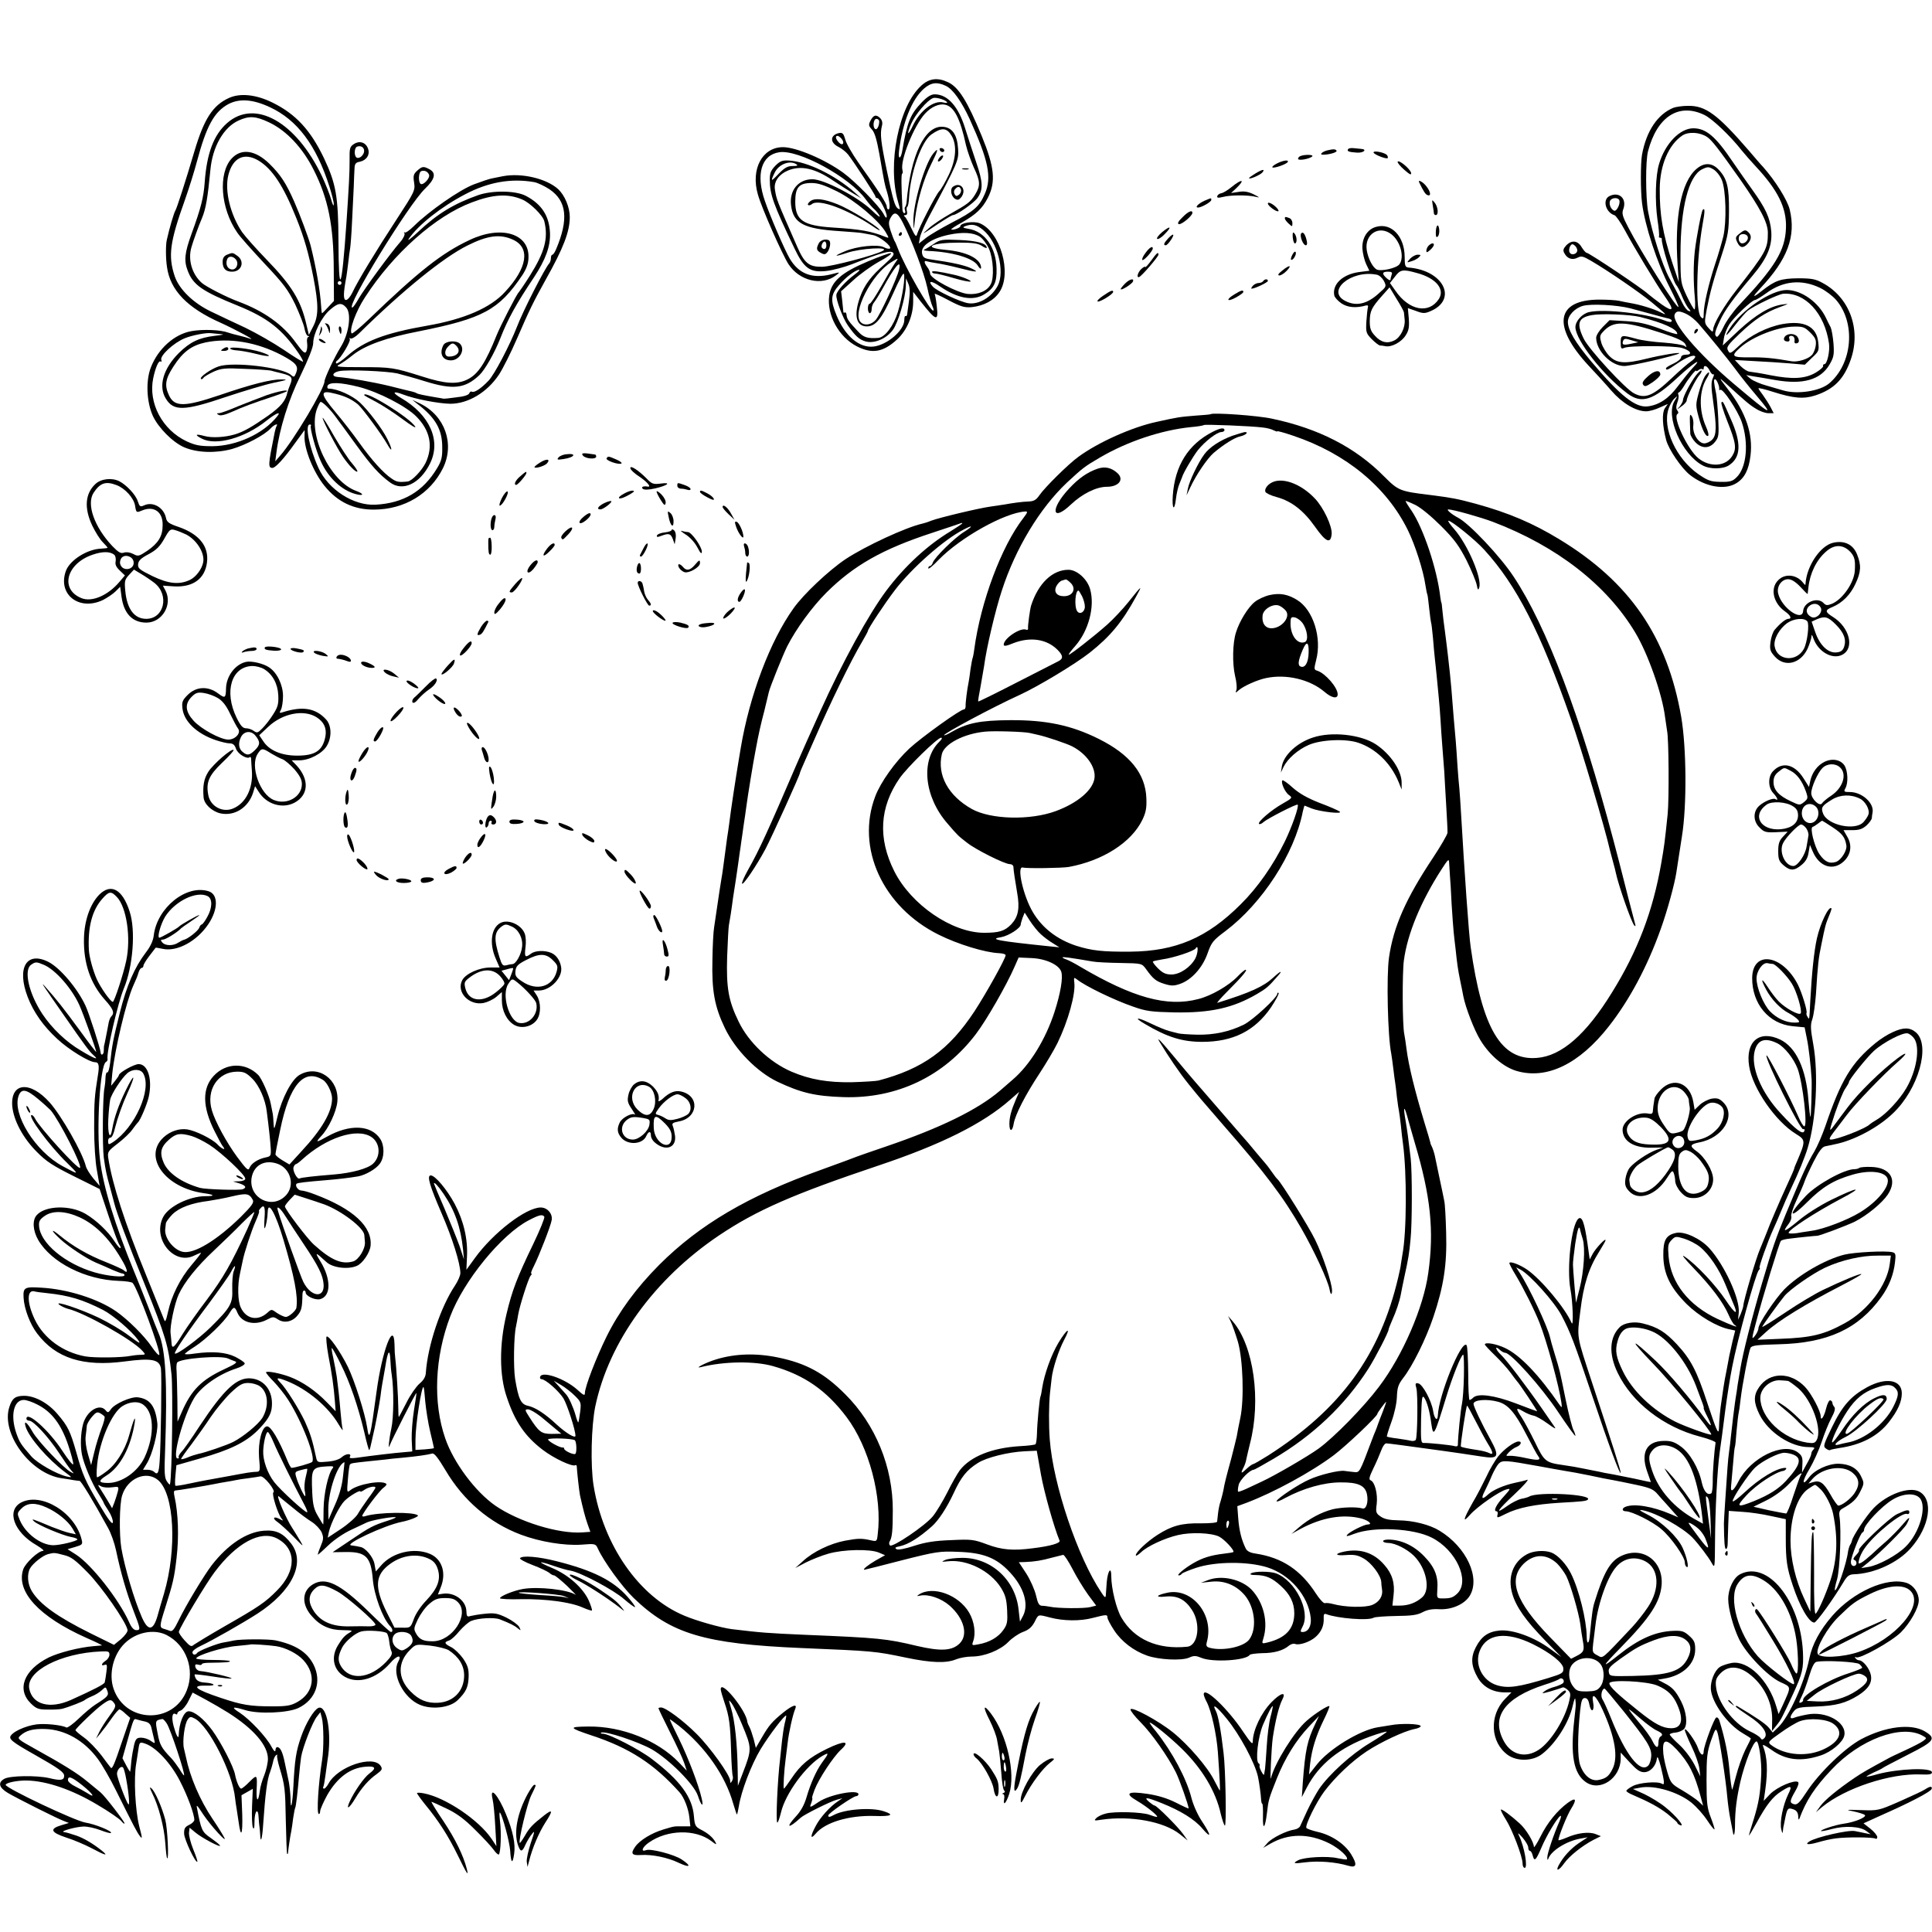 <?xml version="1.0" standalone="no"?>
<!DOCTYPE svg PUBLIC "-//W3C//DTD SVG 20010904//EN"
 "http://www.w3.org/TR/2001/REC-SVG-20010904/DTD/svg10.dtd">
<svg version="1.0" xmlns="http://www.w3.org/2000/svg"
 width="1024pt" height="1024pt" viewBox="0 0 1024 1024"
 preserveAspectRatio="xMidYMid meet">
<g transform="translate(0,1024) scale(0.1,-0.1)"
fill="#000000" stroke="none">
<path d="M4883 9786 c-120 -108 -181 -417 -123 -616 12 -43 12 -43 -1 -35 -16
11 -26 45 -58 198 -33 157 -37 198 -27 238 5 18 2 31 -9 43 -21 21 -36 17 -52
-15 -10 -20 -9 -27 8 -45 15 -16 26 -54 40 -131 27 -157 29 -165 40 -199 14
-46 19 -94 8 -94 -5 0 -9 7 -9 15 0 16 -41 80 -151 234 -32 46 -64 101 -69
122 -9 31 -14 37 -32 34 -49 -10 -51 -51 -3 -74 16 -8 39 -26 50 -40 32 -41
145 -214 145 -223 0 -4 4 -8 10 -8 12 0 50 -74 50 -97 -1 -12 -7 -7 -18 15
-22 40 -150 171 -212 216 -97 71 -250 136 -320 136 -110 0 -172 -117 -133
-251 20 -72 129 -317 162 -369 58 -89 176 -117 251 -60 25 19 25 19 -25 6
-100 -25 -171 2 -219 83 -27 46 -104 224 -132 306 -49 140 -19 244 76 258 102
16 373 -132 458 -249 16 -22 36 -45 46 -53 9 -8 22 -24 28 -35 6 -12 -14 2
-43 31 -72 69 -252 163 -313 163 -75 0 -124 -60 -113 -140 12 -94 68 -123 256
-135 57 -4 113 -8 125 -11 11 -2 35 -7 53 -10 34 -6 101 -59 90 -71 -4 -3 -18
-1 -31 6 -32 18 -146 6 -208 -21 -64 -27 -57 -31 12 -8 71 24 228 33 190 11
-40 -23 -271 -84 -322 -85 -70 -1 -94 18 -133 107 -110 251 -109 247 -118 304
-6 40 21 79 69 99 69 29 144 12 241 -54 32 -21 78 -51 103 -66 l45 -27 -35 31
c-106 93 -250 163 -348 169 -35 2 -47 -2 -72 -27 -24 -25 -30 -39 -30 -74 0
-79 19 -131 131 -365 51 -107 83 -129 171 -119 33 4 93 20 132 35 158 62 206
75 219 62 9 -9 0 -22 -44 -61 -72 -63 -107 -110 -130 -173 -35 -96 -22 -157
35 -157 48 0 80 41 141 177 27 62 52 108 55 102 10 -14 -7 -123 -31 -202 -22
-73 -68 -135 -104 -138 -57 -4 -78 2 -108 35 -49 52 -58 65 -60 86 -1 10 -5
16 -9 14 -4 -3 -8 -2 -8 3 0 4 -3 31 -6 59 l-6 50 64 58 c34 32 96 76 137 99
41 22 70 42 63 45 -6 2 -61 -18 -123 -44 -140 -59 -193 -106 -204 -181 -14
-102 51 -220 147 -269 81 -41 139 -31 213 37 52 48 85 125 85 201 l0 51 42
-54 c81 -102 93 -105 83 -22 -3 32 -9 61 -11 65 -3 5 30 -10 73 -33 66 -35 85
-40 123 -37 65 7 118 35 148 81 66 100 4 317 -104 363 -32 14 -104 3 -104 -15
0 -9 -41 -23 -48 -17 -2 2 23 19 55 36 76 43 110 75 139 132 43 85 35 162 -33
328 -76 184 -122 258 -178 284 -55 26 -100 21 -142 -18z m130 -1 c37 -17 83
-82 126 -175 100 -220 119 -310 81 -397 -29 -67 -56 -92 -175 -153 -55 -29
-117 -65 -137 -81 l-38 -30 6 33 c4 18 25 67 47 108 157 294 159 301 155 362
-5 75 -31 112 -80 116 -96 8 -171 -149 -193 -400 -1 -10 -4 -20 -7 -24 -4 -3
-4 -12 -1 -20 3 -8 1 -14 -4 -14 -5 0 -10 10 -10 23 -6 121 -7 187 -1 187 3 0
4 8 1 19 -13 51 61 235 120 299 33 36 75 54 106 47 48 -10 80 -72 111 -215 7
-30 26 -83 41 -117 35 -74 36 -97 8 -143 -25 -41 -39 -51 -135 -105 -39 -22
-89 -55 -110 -74 -46 -40 -40 -37 49 23 38 25 73 46 78 46 19 0 110 63 130 91
31 44 29 84 -7 189 -18 52 -44 134 -59 181 -36 116 -93 179 -161 179 -19 0
-40 -13 -69 -43 -60 -63 -77 -104 -102 -252 -8 -50 -24 -54 -18 -5 18 149 68
274 132 330 38 33 69 37 116 15z m7 -89 c0 -2 -9 -2 -20 1 -51 13 -124 -43
-162 -124 -27 -57 -34 -49 -9 10 22 51 85 125 116 137 17 7 75 -12 75 -24z
m-360 -100 c0 -24 -12 -46 -21 -40 -15 9 -10 54 6 54 8 0 15 -6 15 -14z m384
-76 c29 -50 23 -126 -15 -206 -18 -38 -41 -78 -52 -89 -18 -20 -108 -194 -117
-229 -4 -14 -11 -5 -30 35 -14 30 -29 57 -35 61 -6 5 -5 8 4 8 8 0 11 7 8 20
-3 11 -2 22 2 24 4 3 8 24 9 48 8 134 66 298 118 335 55 39 82 37 108 -7z
m-584 -15 c19 -22 7 -41 -13 -21 -18 19 -22 36 -8 36 5 0 14 -7 21 -15z m-240
-135 c11 -7 7 -10 -19 -10 -27 0 -42 -9 -73 -40 -42 -45 -46 -44 -22 5 21 44
79 67 114 45z m216 -144 c94 -47 222 -155 258 -216 19 -33 19 -33 0 -26 -76
31 -135 41 -280 50 -158 10 -199 39 -199 137 0 76 20 99 86 99 36 0 68 -11
135 -44z m350 -168 c48 -95 111 -262 129 -343 9 -44 22 -88 27 -98 5 -10 8
-21 5 -23 -12 -12 -152 233 -187 326 -7 19 -16 40 -20 45 -3 6 -12 29 -20 53
-11 35 -11 46 0 67 20 37 37 31 66 -27z m425 -37 c76 -63 117 -219 77 -296
-32 -60 -100 -101 -157 -92 -42 7 -167 65 -187 88 -29 32 -8 33 38 1 93 -64
175 -79 235 -42 51 31 67 63 65 135 -2 113 -62 198 -148 212 -31 5 -34 8 -19
14 37 14 60 9 96 -20z m-17 -36 c15 -10 37 -39 48 -64 23 -53 28 -154 9 -188
-19 -36 -67 -56 -122 -51 -56 6 -199 82 -199 107 0 9 -7 25 -15 35 -18 24 -19
37 -2 31 6 -2 30 -7 51 -10 22 -3 74 -14 117 -25 96 -25 116 -25 64 -1 -36 16
-99 30 -211 46 -35 5 -43 11 -47 33 -7 39 49 78 143 98 73 15 129 12 164 -11z
m-452 -142 c-11 -16 -43 -70 -71 -120 -29 -51 -56 -93 -62 -93 -5 0 -9 -11 -9
-25 0 -14 5 -25 10 -25 6 0 10 10 10 22 0 12 6 29 14 37 7 9 26 39 41 66 68
125 104 167 90 106 -10 -46 -99 -238 -123 -266 -23 -27 -60 -33 -80 -13 -48
48 58 256 163 319 39 24 40 24 17 -8z m-212 -58 c-47 -35 -94 -86 -97 -107 -4
-23 34 -125 61 -163 40 -57 60 -75 95 -85 45 -12 108 14 143 61 28 37 68 173
69 235 l1 39 12 -28 c9 -20 10 -46 4 -90 -5 -34 -9 -67 -10 -74 -1 -7 -5 -10
-8 -8 -4 3 -7 -7 -7 -21 0 -55 -91 -133 -164 -141 -75 -8 -150 56 -195 165
-34 82 -31 111 14 162 36 42 87 80 106 80 6 0 -5 -11 -24 -25z"/>
<path d="M5103 9343 c9 -2 23 -2 30 0 6 3 -1 5 -18 5 -16 0 -22 -2 -12 -5z"/>
<path d="M5052 9251 c-18 -11 -12 -51 10 -65 14 -8 21 -6 33 9 30 40 -3 83
-43 56z m41 -15 c3 -8 -1 -20 -9 -27 -13 -10 -17 -10 -24 1 -5 9 -5 20 2 27
14 17 25 16 31 -1z"/>
<path d="M4980 9450 c0 -13 18 -22 24 -11 3 5 -1 11 -9 15 -8 3 -15 1 -15 -4z"/>
<path d="M4947 9427 c-46 -56 -108 -269 -106 -362 2 -49 2 -48 9 16 12 96 45
209 86 290 37 74 41 92 11 56z"/>
<path d="M4980 9405 c-7 -9 -11 -18 -8 -20 3 -3 11 1 18 10 7 9 11 18 8 20 -3
3 -11 -1 -18 -10z"/>
<path d="M4295 9174 c-10 -8 -16 -17 -12 -20 4 -4 12 -2 20 4 35 30 187 -26
327 -120 24 -17 38 -23 31 -15 -20 25 -159 109 -221 134 -73 29 -120 35 -145
17z"/>
<path d="M4765 9000 c-3 -5 -1 -10 4 -10 6 0 11 5 11 10 0 6 -2 10 -4 10 -3 0
-8 -4 -11 -10z"/>
<path d="M4949 8947 c-20 -13 -42 -27 -50 -30 -8 -3 2 -6 21 -7 128 -5 238
-38 262 -77 10 -16 17 -21 18 -13 0 48 -75 86 -191 96 -126 12 -72 38 77 38
70 0 97 -4 118 -17 14 -10 26 -14 26 -10 0 23 -51 37 -145 41 -93 4 -102 2
-136 -21z"/>
<path d="M4940 8799 c0 -5 8 -9 18 -9 9 0 53 -11 97 -24 44 -13 84 -21 89 -18
8 4 -46 27 -89 36 -80 18 -115 22 -115 15z"/>
<path d="M1214 9721 c-86 -39 -132 -110 -183 -281 -48 -163 -94 -304 -101
-315 -8 -12 -32 -94 -46 -157 -6 -26 -6 -97 1 -143 17 -123 107 -217 285 -296
75 -34 193 -97 155 -84 -11 4 -38 12 -60 17 -22 5 -47 12 -55 15 -40 15 -133
19 -195 8 -91 -16 -178 -94 -216 -194 -27 -71 -22 -181 11 -255 29 -63 106
-141 167 -167 68 -29 166 -32 252 -9 73 21 173 74 205 109 18 20 43 30 32 13
-3 -5 -7 -19 -10 -33 -35 -173 -36 -189 -12 -189 16 0 62 50 121 133 27 37 49
67 49 67 1 0 1 -15 0 -32 -2 -68 46 -188 105 -262 69 -86 156 -128 264 -127
161 1 297 83 365 220 63 129 10 278 -121 342 l-42 20 29 -23 c95 -73 130 -135
130 -228 1 -53 -4 -73 -27 -111 -74 -124 -179 -186 -327 -194 -116 -6 -250 80
-302 195 -49 107 -73 230 -46 230 6 0 9 -3 6 -6 -8 -7 27 -135 52 -188 39 -87
110 -154 183 -174 46 -13 49 0 5 16 -139 50 -258 300 -208 435 8 20 16 37 20
37 11 -1 48 -37 76 -75 16 -22 32 -44 37 -50 4 -5 40 -55 80 -110 76 -104 115
-148 173 -191 68 -52 161 -8 214 101 59 121 -3 258 -155 346 -49 29 -43 39 12
18 62 -24 187 -48 250 -49 94 0 195 60 258 155 21 32 64 118 96 192 64 148 85
191 151 310 95 169 128 256 128 333 0 52 -27 115 -61 147 -62 57 -195 88 -294
69 -16 -3 -41 -8 -55 -11 -14 -2 -58 -17 -98 -32 -76 -29 -238 -142 -318 -221
-23 -23 -45 -38 -49 -34 -5 4 -5 2 -1 -5 3 -6 -6 -27 -22 -45 -55 -63 -192
-251 -220 -299 -15 -27 -30 -49 -35 -49 -36 0 298 546 386 630 52 50 60 82 25
102 -33 18 -40 17 -66 -6 -20 -18 -23 -27 -17 -64 6 -41 3 -48 -93 -195 -108
-165 -208 -330 -235 -389 -10 -21 -25 -38 -33 -38 -15 0 -15 35 2 124 2 10 6
44 10 75 3 31 8 65 10 76 2 11 7 74 10 140 3 66 7 149 9 185 1 36 3 79 4 96 1
26 6 33 29 37 36 8 55 39 42 71 -12 32 -45 42 -75 22 -21 -14 -23 -22 -22 -88
0 -64 -3 -127 -17 -333 -25 -360 -41 -393 -42 -92 -1 235 -13 303 -76 437 -72
151 -150 235 -273 296 -87 43 -171 52 -231 25z m216 -49 c145 -67 246 -201
316 -421 13 -41 24 -83 23 -95 0 -12 -7 1 -14 27 -7 26 -29 81 -48 122 -138
290 -356 412 -503 283 -71 -62 -108 -161 -119 -314 -6 -81 -19 -134 -70 -274
-36 -99 -41 -142 -20 -195 28 -75 77 -109 265 -185 158 -64 236 -125 323 -253
15 -22 25 -42 23 -44 -2 -2 -48 26 -102 63 -55 37 -146 89 -204 117 -58 27
-139 65 -180 85 -95 45 -170 118 -194 188 -36 109 -26 181 55 407 22 62 50
153 63 202 50 187 91 262 166 303 59 31 130 26 220 -16z m-3 -81 c92 -44 177
-134 236 -252 77 -153 105 -294 106 -528 l1 -166 -30 -32 c-16 -18 -31 -33
-33 -33 -2 0 -4 17 -5 38 -5 81 -27 207 -56 322 -10 38 -56 162 -86 230 -44
100 -73 144 -132 202 -75 73 -149 83 -200 28 -73 -79 -59 -265 29 -392 14 -22
80 -95 145 -165 102 -108 125 -139 163 -217 23 -50 46 -108 49 -128 4 -21 12
-38 19 -39 8 0 8 -2 1 -5 -6 -2 -9 -17 -6 -33 2 -16 0 -36 -5 -45 -7 -12 -18
-3 -55 48 -68 95 -169 167 -303 217 -63 23 -174 80 -196 100 -52 47 -74 123
-54 190 7 26 42 123 56 154 20 48 30 107 44 253 11 124 70 227 149 263 57 26
91 24 163 -10z m503 -151 c0 -21 -25 -44 -40 -35 -14 9 -13 52 3 58 20 7 37
-4 37 -23z m-560 -51 c73 -44 132 -133 201 -306 41 -102 65 -185 90 -313 28
-145 28 -204 -1 -260 l-23 -45 -13 55 c-29 127 -78 207 -210 343 -55 57 -114
123 -131 147 -62 92 -93 218 -73 301 23 93 84 123 160 78z m904 -75 c7 -17
-30 -57 -44 -49 -14 9 -12 63 3 68 17 6 34 -2 41 -19z m556 -39 c19 -3 56 -21
82 -38 92 -62 103 -159 35 -319 -7 -16 -15 -28 -19 -28 -5 0 -8 -8 -8 -18 0
-10 -4 -22 -9 -28 -23 -25 -140 -254 -171 -336 -38 -97 -119 -253 -151 -286
-39 -41 -75 -65 -88 -58 -5 3 -11 -1 -14 -9 -4 -9 -29 -17 -69 -21 -35 -5 -65
-8 -68 -7 -3 1 -21 4 -40 7 -64 11 -94 17 -102 22 -4 3 -16 7 -25 9 -10 2 -63
15 -118 29 -92 22 -212 43 -276 48 -34 3 -27 24 9 31 44 9 253 0 307 -12 28
-7 94 -25 148 -42 148 -46 212 -39 288 33 29 28 79 115 110 193 40 103 84 183
179 325 62 94 88 165 85 236 -4 90 -44 152 -128 196 -53 28 -176 30 -252 4
-130 -46 -217 -99 -319 -195 -38 -36 -60 -52 -49 -36 51 74 173 170 298 235
123 65 243 86 365 65z m-63 -92 c42 -17 111 -85 118 -116 22 -90 2 -163 -77
-289 -29 -46 -56 -85 -59 -88 -9 -6 -98 -180 -116 -225 -59 -147 -98 -207
-153 -235 -57 -29 -120 -25 -244 15 -149 47 -162 49 -322 49 -121 0 -138 2
-117 13 14 7 47 30 74 52 64 51 178 92 349 125 340 68 424 113 548 297 21 32
32 60 33 91 7 130 -144 176 -312 96 -147 -69 -269 -165 -536 -422 -46 -44 -86
-77 -89 -73 -15 15 22 118 71 192 150 232 373 430 565 502 112 43 192 48 267
16z m-49 -213 c94 -42 78 -150 -42 -278 -77 -84 -216 -144 -411 -178 -224 -39
-337 -82 -426 -162 -27 -24 -53 -41 -57 -38 -3 4 -2 10 4 14 21 14 74 104 68
114 -4 7 -2 8 4 4 6 -3 26 8 44 26 232 228 447 403 576 467 106 53 172 62 240
31z m-908 -230 c0 -5 -4 -10 -10 -10 -5 0 -10 5 -10 10 0 6 5 10 10 10 6 0 10
-4 10 -10z m25 -130 c29 -32 15 -139 -29 -209 -34 -55 -86 -166 -86 -182 0
-38 -162 -311 -235 -394 l-26 -30 6 46 c16 126 64 280 129 411 41 85 66 148
66 169 0 50 45 139 88 176 43 38 62 41 87 13z m-665 -141 c23 -1 12 -4 -32 -9
-84 -10 -131 -33 -190 -91 -83 -83 -110 -176 -69 -242 41 -67 97 -66 318 9 93
31 206 65 253 75 73 15 79 18 42 18 -54 1 -158 -25 -330 -84 -184 -62 -237
-63 -266 -1 -25 53 -20 87 23 153 50 78 96 112 170 128 126 26 271 2 403 -67
77 -41 91 -58 78 -93 -10 -25 -12 -26 -28 -12 -45 40 -306 71 -383 45 -40 -13
-103 -57 -94 -66 3 -4 9 -1 13 5 4 7 29 21 54 33 41 18 61 20 165 15 65 -2
127 -7 138 -9 11 -3 37 -10 59 -15 52 -13 59 -22 45 -57 -7 -16 -13 -35 -15
-41 -9 -47 -36 -79 -104 -127 -83 -58 -128 -84 -174 -98 -53 -16 -123 -20
-162 -9 -48 13 -55 7 -14 -14 75 -39 227 3 342 95 52 41 81 53 57 23 -73 -92
-215 -157 -344 -158 -66 0 -90 5 -136 26 -129 61 -204 203 -177 334 12 57 29
96 39 89 5 -3 7 1 4 8 -9 22 65 91 124 115 38 16 116 31 141 27 8 -1 31 -3 50
-5z m733 -280 c104 -27 250 -102 304 -157 73 -74 90 -158 49 -245 -21 -42 -72
-96 -95 -99 -47 -5 -59 -3 -86 16 -42 28 -105 97 -172 191 -31 44 -88 117
-125 161 -84 100 -84 119 0 97 52 -13 86 -29 120 -57 22 -19 125 -158 155
-211 28 -50 28 -27 -1 30 -27 54 -99 149 -145 192 -40 37 -120 73 -164 73 -7
0 -10 6 -7 15 9 21 68 19 167 -6z"/>
<path d="M1203 8890 c-16 -7 -23 -18 -23 -38 0 -35 16 -52 50 -52 51 0 69 55
28 84 -25 18 -25 18 -55 6z m47 -25 c18 -22 3 -57 -23 -53 -22 3 -33 28 -23
54 7 18 30 18 46 -1z"/>
<path d="M2350 8411 c-23 -45 -5 -81 40 -81 47 0 78 58 48 88 -20 20 -76 15
-88 -7z m68 -3 c28 -28 8 -58 -39 -58 -24 0 -26 32 -3 54 19 19 26 20 42 4z"/>
<path d="M1728 8518 c5 -7 12 -22 15 -33 4 -16 5 -14 6 6 1 17 -5 29 -15 33
-13 5 -14 3 -6 -6z"/>
<path d="M1701 8503 c-1 -6 -4 -20 -7 -30 -5 -17 -5 -17 6 0 6 10 9 23 6 30
-3 9 -5 9 -5 0z"/>
<path d="M1797 8490 c3 -11 7 -20 9 -20 2 0 4 9 4 20 0 11 -4 20 -9 20 -5 0
-7 -9 -4 -20z"/>
<path d="M1690 8441 c0 -9 30 -24 36 -18 2 1 -6 8 -16 15 -11 7 -20 8 -20 3z"/>
<path d="M1180 8390 c-12 -8 -11 -10 8 -10 12 0 22 5 22 10 0 13 -11 13 -30 0z"/>
<path d="M1220 8393 c0 -4 15 -9 34 -10 19 -1 65 -9 101 -18 78 -20 97 -14 28
9 -58 18 -163 31 -163 19z"/>
<path d="M1415 8146 c-38 -14 -108 -41 -155 -60 -46 -20 -91 -36 -100 -36 -12
0 -13 -2 -1 -9 9 -6 34 0 70 16 57 26 119 49 226 84 32 11 61 22 64 24 12 12
-41 2 -104 -19z"/>
<path d="M1930 8146 c0 -2 28 -18 63 -36 34 -18 97 -59 140 -91 43 -32 73 -51
68 -41 -24 45 -271 198 -271 168z"/>
<path d="M8870 9669 c-84 -34 -144 -123 -167 -249 -8 -45 -8 -191 0 -255 15
-121 80 -319 148 -451 27 -53 48 -99 45 -101 -9 -9 -200 294 -266 422 -31 59
-35 74 -26 97 20 56 -23 95 -75 68 -37 -20 -18 -87 29 -101 7 -3 32 -38 54
-79 51 -95 169 -290 214 -354 49 -70 44 -83 -18 -40 -29 21 -61 46 -73 56 -27
27 -313 218 -325 218 -5 0 -17 14 -27 30 -21 36 -53 39 -82 9 -15 -17 -18 -26
-10 -40 15 -30 42 -39 70 -25 21 11 30 8 73 -17 86 -50 257 -167 320 -219 81
-67 87 -73 47 -53 -37 18 -106 40 -161 49 -19 3 -46 9 -60 12 -14 3 -60 6
-102 6 -231 0 -254 -139 -58 -350 36 -38 90 -97 120 -132 58 -67 130 -110 185
-110 17 0 49 9 72 20 l43 19 -16 -23 c-16 -25 -13 -92 7 -168 13 -50 82 -151
127 -186 81 -63 184 -81 245 -43 43 26 66 71 75 146 14 115 -24 228 -119 351
-50 65 -50 67 -13 33 106 -97 128 -116 162 -136 20 -13 49 -23 65 -23 l28 0
-17 33 c-9 17 -28 46 -40 63 -13 17 -24 33 -24 36 0 3 35 -5 78 -19 107 -34
161 -39 223 -19 100 33 153 87 189 192 55 160 -8 329 -151 405 -36 20 -58 24
-129 24 -91 -1 -121 -11 -191 -66 -52 -41 -54 -36 -8 14 143 152 189 274 155
416 -12 50 -76 153 -142 227 -11 11 -44 50 -74 85 -167 193 -230 240 -324 238
-28 0 -62 -5 -76 -10z m163 -38 c42 -20 138 -111 199 -189 16 -20 49 -57 72
-82 119 -127 166 -222 162 -328 -4 -120 -58 -208 -248 -409 -32 -34 -70 -87
-84 -118 -14 -30 -30 -53 -35 -50 -14 9 -11 26 17 85 25 55 72 120 173 239 78
93 105 157 99 235 -6 71 -29 121 -101 221 -28 39 -75 106 -105 150 -89 132
-140 175 -207 175 -71 0 -149 -81 -181 -187 -20 -63 -23 -198 -9 -298 7 -44
10 -83 8 -87 -2 -5 1 -8 6 -8 6 0 10 -3 9 -7 -5 -22 56 -217 76 -243 7 -8 21
-35 31 -60 10 -25 26 -54 34 -64 14 -16 14 -18 1 -14 -8 2 -24 22 -34 44 -25
50 -34 68 -68 130 -37 67 -92 241 -113 354 -13 73 -14 268 0 319 48 183 163
257 298 192z m15 -117 c25 -17 58 -59 178 -229 105 -151 144 -225 144 -279 0
-86 -9 -101 -167 -304 -66 -84 -123 -181 -123 -210 -1 -14 -5 -12 -24 9 -23
26 -23 28 -10 99 18 92 33 148 80 290 34 105 37 125 38 230 1 128 -10 173 -54
220 -35 38 -77 40 -118 5 -81 -68 -118 -255 -100 -515 l6 -85 -35 104 c-50
153 -67 253 -66 391 1 125 47 233 120 282 32 21 92 18 131 -8z m78 -228 c22
-53 26 -219 8 -299 -8 -32 -27 -98 -43 -145 -34 -103 -61 -218 -61 -264 0 -28
-2 -31 -15 -18 -29 30 -24 303 9 490 13 71 13 90 1 78 -7 -7 -34 -148 -42
-218 -8 -70 -8 -167 0 -247 3 -35 2 -63 -2 -63 -4 0 -22 32 -41 71 -32 70 -33
71 -33 222 0 246 43 415 115 450 29 14 35 14 60 -1 15 -9 35 -34 44 -56z
m-543 -108 c6 -18 -14 -59 -27 -55 -17 6 -29 33 -23 51 7 19 43 22 50 4z
m-223 -265 c0 -19 -30 -29 -40 -12 -5 7 -4 21 1 32 8 14 13 16 25 6 8 -6 14
-18 14 -26z m1287 -199 c29 -14 67 -43 85 -64 105 -122 87 -337 -37 -442 -48
-41 -169 -60 -245 -37 -14 4 -53 15 -86 25 -34 9 -72 26 -85 36 l-24 20 40 -7
c22 -3 73 -12 113 -19 147 -26 241 0 289 82 22 38 25 51 21 110 -3 37 -10 76
-15 87 -6 11 -17 33 -24 48 -39 84 -129 149 -208 150 -82 1 -241 -106 -304
-205 -32 -51 -17 -42 29 18 25 32 55 67 67 77 33 26 161 87 188 90 116 9 220
-103 243 -263 6 -40 -10 -110 -24 -110 -6 0 -9 -5 -7 -11 1 -5 -17 -21 -41
-35 -56 -32 -123 -35 -237 -13 -49 10 -99 18 -111 19 -11 0 -33 14 -50 31
l-29 31 105 -6 c58 -3 141 -8 185 -12 l81 -7 38 37 c37 34 38 38 33 83 -9 83
-75 116 -191 95 -80 -15 -170 -60 -229 -115 -45 -42 -48 -44 -58 -25 -10 18
-2 29 62 90 80 76 135 112 214 141 49 18 49 18 11 13 -64 -9 -139 -53 -230
-137 l-85 -80 6 38 c3 21 16 54 29 74 24 38 120 129 136 129 6 0 33 17 61 37
88 65 187 74 284 27z m-1007 -108 c30 -8 82 -22 115 -31 33 -9 68 -19 79 -21
22 -4 32 -12 24 -19 -3 -3 -18 -1 -34 6 -101 38 -321 63 -401 45 -37 -8 -73
-48 -73 -80 1 -69 146 -254 275 -351 76 -57 136 -38 269 86 85 78 136 110 76
47 -17 -18 -51 -61 -77 -95 -48 -65 -100 -100 -161 -107 -65 -7 -145 57 -298
238 -85 101 -124 167 -124 210 0 34 37 73 80 85 45 12 179 5 250 -13z m302
-32 c18 -9 44 -31 59 -48 65 -75 149 -179 195 -240 27 -37 78 -101 113 -142
100 -118 79 -106 -120 62 -188 159 -329 325 -313 367 8 21 26 21 66 1z m-249
-14 c123 -31 197 -64 197 -90 0 -4 -42 8 -92 28 -71 26 -114 36 -180 40 l-87
5 -36 -36 c-19 -19 -35 -45 -35 -57 0 -69 80 -150 149 -150 37 0 278 56 291
67 9 8 -96 -9 -172 -28 -114 -28 -157 -26 -196 12 -18 17 -37 49 -44 70 -10
34 -9 42 8 60 55 61 112 59 317 -8 77 -25 110 -41 119 -56 9 -19 9 -20 -3 -11
-8 6 -57 14 -109 18 -52 3 -120 12 -150 21 -77 21 -80 20 -80 -21 0 -31 3 -35
18 -28 26 13 262 12 306 0 46 -13 60 -36 22 -36 -16 0 -26 -6 -26 -14 0 -8
-18 -23 -40 -33 -22 -10 -40 -21 -40 -25 0 -13 10 -9 55 22 52 36 92 52 100
41 2 -5 -8 -17 -23 -27 -15 -10 -59 -48 -98 -85 -103 -98 -144 -115 -203 -84
-46 23 -237 231 -266 288 -41 83 -31 114 43 127 50 9 203 3 255 -10z m902 -83
c27 -27 32 -39 29 -67 -2 -18 -11 -42 -21 -52 -19 -21 -74 -38 -106 -33 -95
17 -151 22 -223 21 -96 -1 -102 6 -49 53 66 58 198 109 284 110 47 1 57 -3 86
-32z m-950 -59 c-42 -9 -50 -6 -42 16 5 12 12 13 43 3 l37 -11 -38 -8z m417
-143 c6 -13 15 -22 20 -19 4 3 3 -6 -4 -21 -9 -20 -9 -47 2 -122 19 -137 18
-178 -4 -202 -11 -12 -30 -21 -43 -21 -31 0 -64 53 -58 96 2 18 -2 39 -8 48
-12 16 -12 14 -8 -94 1 -8 12 -28 26 -43 34 -36 76 -36 105 1 20 25 21 35 17
127 -3 55 -8 112 -11 128 -13 62 -14 77 -6 77 9 0 25 -40 22 -53 -1 -5 2 -6 6
-3 14 8 91 -108 113 -169 39 -112 27 -245 -28 -296 -20 -20 -35 -24 -84 -23
-52 1 -66 6 -116 40 -119 82 -194 246 -159 348 7 21 21 45 31 54 18 16 18 16
1 -12 -51 -81 38 -285 149 -343 39 -21 108 -20 139 1 63 41 67 116 11 242 -44
101 -43 99 -51 91 -3 -3 10 -45 29 -94 48 -120 53 -150 28 -190 -35 -56 -118
-61 -179 -12 -57 46 -138 218 -111 235 6 4 6 10 -1 19 -7 9 -7 21 0 41 6 15 9
33 6 41 -3 7 -2 13 2 13 4 0 16 15 27 33 21 37 65 92 65 82 0 -4 6 -2 13 4 8
6 17 8 20 4 4 -3 7 -1 7 5 0 21 20 13 32 -13z"/>
<path d="M9219 9001 c-21 -16 -22 -22 -11 -45 14 -31 32 -33 55 -8 20 22 22
43 5 60 -16 16 -22 15 -49 -7z m44 -15 c6 -15 -11 -36 -29 -36 -14 0 -23 20
-16 38 6 16 39 15 45 -2z"/>
<path d="M8987 8493 c-4 -3 -7 -11 -7 -17 0 -6 5 -5 12 2 6 6 9 14 7 17 -3 3
-9 2 -12 -2z"/>
<path d="M8736 8247 c-27 -24 -34 -36 -27 -46 8 -12 16 -10 50 13 23 16 41 34
41 41 0 26 -29 23 -64 -8z"/>
<path d="M9461 8457 c-12 -15 -5 -27 15 -27 8 0 11 6 8 15 -4 9 0 15 10 15 14
0 20 -12 17 -32 0 -5 3 -8 7 -8 17 0 21 13 11 31 -11 22 -51 25 -68 6z"/>
<path d="M8987 8248 c-29 -39 -67 -112 -67 -129 0 -7 -8 -21 -17 -33 -18 -20
-18 -20 9 0 15 10 28 25 28 32 0 17 48 113 68 135 8 9 13 20 10 23 -3 3 -17
-10 -31 -28z"/>
<path d="M9036 8245 c-9 -14 -24 -54 -33 -89 -16 -59 -16 -67 1 -129 18 -66
39 -107 50 -96 4 3 -2 26 -13 50 -38 87 -35 192 7 257 8 12 12 25 10 28 -3 2
-13 -7 -22 -21z"/>
<path d="M7145 9449 c-7 -11 4 -15 48 -18 36 -2 55 18 20 20 -10 1 -28 3 -41
4 -12 1 -25 -1 -27 -6z"/>
<path d="M7035 9443 c-27 -7 -44 -23 -23 -23 33 0 77 13 72 21 -5 9 -16 10
-49 2z"/>
<path d="M7280 9432 c0 -10 68 -37 75 -30 2 2 1 9 -3 15 -9 14 -72 27 -72 15z"/>
<path d="M6893 9413 c-7 -2 -13 -9 -13 -15 0 -11 60 -1 75 13 10 10 -40 11
-62 2z"/>
<path d="M6767 9373 c-16 -8 -26 -17 -23 -20 6 -7 74 16 81 28 9 14 -26 9 -58
-8z"/>
<path d="M7408 9383 c-3 -4 13 -24 35 -43 30 -26 38 -30 36 -16 -5 21 -65 71
-71 59z"/>
<path d="M6653 9320 c-18 -11 -33 -22 -33 -24 0 -9 59 16 71 30 16 20 0 17
-38 -6z"/>
<path d="M6528 9249 c-21 -17 -45 -32 -55 -33 -9 -2 -19 -8 -21 -15 -3 -10 4
-11 29 -5 41 11 133 11 174 1 25 -6 23 -4 -10 13 -29 14 -51 18 -80 13 l-40
-6 28 26 c49 47 30 51 -25 6z"/>
<path d="M7522 9273 c24 -49 33 -63 44 -67 21 -8 17 18 -7 48 -18 23 -46 37
-37 19z"/>
<path d="M6384 9176 c-33 -15 -53 -36 -34 -36 18 0 70 30 70 40 0 12 2 12 -36
-4z"/>
<path d="M7594 9151 c3 -18 6 -37 6 -42 0 -5 5 -9 10 -9 16 0 12 44 -6 66 -15
18 -15 17 -10 -15z"/>
<path d="M6720 9161 c0 -11 39 -41 53 -41 13 0 -12 29 -35 41 -12 6 -18 6 -18
0z"/>
<path d="M6267 9088 c-22 -21 -28 -33 -19 -36 14 -4 72 44 72 60 0 17 -23 7
-53 -24z"/>
<path d="M6810 9082 c0 -5 9 -17 20 -27 19 -18 20 -17 20 2 0 12 -7 24 -16 27
-21 8 -24 8 -24 -2z"/>
<path d="M7295 9038 c-47 -12 -77 -59 -74 -116 2 -26 11 -63 20 -82 l17 -35
-55 -7 c-87 -12 -143 -65 -131 -124 2 -10 19 -29 38 -42 33 -22 77 -26 130
-11 10 2 13 -1 10 -11 -2 -8 -6 -42 -8 -75 -3 -56 -1 -62 28 -92 18 -18 37
-33 44 -34 6 0 20 -2 30 -4 32 -6 84 22 106 57 17 26 20 44 17 89 l-5 56 43
-15 c36 -14 47 -14 75 -2 149 62 71 218 -115 232 -17 2 -20 9 -20 58 -1 107
-70 180 -150 158z m80 -40 c48 -37 70 -122 42 -159 -16 -21 -99 -39 -121 -27
-21 12 -45 58 -52 102 -13 85 66 135 131 84z m135 -205 c101 -27 150 -86 116
-138 -53 -81 -158 -61 -230 44 l-29 41 26 33 c29 39 42 41 117 20z m-134 -9
c-3 -9 -6 -20 -6 -26 0 -6 -9 -3 -20 7 -27 24 -25 35 6 35 20 0 25 -4 20 -16z
m-79 0 c13 -2 29 -17 38 -33 14 -29 14 -30 -26 -65 -63 -58 -121 -71 -179 -41
-103 53 32 166 167 139z m144 -199 c1 -5 2 -23 4 -40 4 -41 -22 -93 -54 -109
-37 -19 -72 -11 -103 24 -23 24 -28 40 -28 78 1 53 9 71 65 134 l40 45 37 -61
c21 -33 38 -65 39 -71z"/>
<path d="M7618 9044 c-5 -4 -8 -21 -8 -38 0 -21 3 -27 11 -19 6 6 9 23 7 38
-2 15 -6 23 -10 19z"/>
<path d="M6160 9010 c-19 -16 -31 -32 -27 -36 4 -4 22 6 39 24 41 41 33 49
-12 12z"/>
<path d="M6852 8980 c2 -19 8 -33 13 -30 12 6 8 41 -6 55 -7 7 -9 -1 -7 -25z"/>
<path d="M6896 9002 c-8 -14 11 -62 25 -62 7 0 9 10 4 28 -8 33 -20 47 -29 34z"/>
<path d="M6192 8977 c-23 -25 -28 -37 -13 -37 10 0 45 50 39 56 -3 2 -14 -6
-26 -19z"/>
<path d="M4340 8951 c-15 -29 -13 -39 12 -52 18 -10 24 -8 35 7 7 10 13 28 13
41 0 18 -6 23 -25 23 -14 0 -29 -8 -35 -19z m40 -11 c0 -19 -11 -26 -23 -14
-8 8 3 34 14 34 5 0 9 -9 9 -20z"/>
<path d="M7572 8938 c-7 -7 -12 -19 -12 -27 0 -11 4 -10 20 4 21 19 26 35 12
35 -4 0 -13 -5 -20 -12z"/>
<path d="M6071 8899 c-13 -17 -20 -33 -16 -37 6 -6 54 46 55 61 0 16 -18 5
-39 -24z"/>
<path d="M6851 8892 c-7 -13 -11 -26 -8 -28 8 -8 29 25 25 38 -3 8 -9 4 -17
-10z"/>
<path d="M6101 8858 c-17 -23 -31 -38 -31 -33 0 4 -9 0 -20 -10 -20 -18 -28
-50 -12 -43 14 5 102 108 102 118 0 17 -8 11 -39 -32z"/>
<path d="M7474 8869 c-19 -22 -19 -22 6 -14 14 4 32 13 40 21 12 12 12 14 -6
14 -12 0 -29 -10 -40 -21z"/>
<path d="M6795 8805 c-20 -16 -25 -24 -14 -25 8 0 26 11 39 25 30 32 14 32
-25 0z"/>
<path d="M5963 8737 c-13 -13 -23 -26 -23 -29 0 -11 59 26 65 40 7 19 -18 13
-42 -11z"/>
<path d="M6695 8750 c-3 -5 -14 -10 -24 -10 -10 0 -24 -7 -31 -15 -7 -8 -10
-15 -6 -15 16 0 86 33 86 41 0 12 -17 11 -25 -1z"/>
<path d="M5846 8672 c-21 -14 -34 -28 -28 -30 12 -4 82 39 82 51 0 12 -13 7
-54 -21z"/>
<path d="M6543 8680 c-47 -28 -41 -43 7 -17 22 12 40 25 40 30 0 12 -13 8 -47
-13z"/>
<path d="M6417 8045 c-1 -2 -38 -5 -82 -8 -84 -7 -87 -7 -205 -33 -130 -28
-309 -108 -414 -185 -53 -38 -179 -163 -207 -204 -17 -25 -30 -32 -57 -33 -34
-1 -84 -8 -128 -16 -12 -2 -45 -7 -74 -11 -60 -8 -270 -58 -315 -75 -16 -7
-37 -13 -45 -15 -87 -19 -303 -119 -409 -189 -89 -60 -222 -185 -275 -260
-124 -173 -233 -461 -280 -741 -3 -16 -7 -43 -10 -60 -16 -96 -42 -265 -51
-340 -4 -27 -8 -61 -11 -75 -2 -14 -8 -61 -14 -105 -6 -44 -12 -91 -15 -105
-4 -22 -13 -80 -40 -265 -4 -22 -8 -99 -9 -172 -4 -163 11 -248 66 -362 55
-115 170 -232 278 -284 125 -59 199 -77 350 -82 283 -9 533 110 703 335 57 75
162 259 204 355 l22 50 68 -3 c76 -3 147 -36 158 -73 10 -31 -4 -114 -36 -213
-48 -147 -131 -281 -221 -358 -24 -21 -54 -47 -68 -59 -118 -101 -317 -198
-605 -296 -71 -24 -139 -48 -150 -52 -11 -5 -99 -37 -195 -72 -383 -137 -643
-290 -856 -503 -122 -123 -213 -247 -279 -380 -56 -114 -115 -267 -115 -300 0
-15 -7 -12 -41 19 -65 58 -185 100 -196 68 -3 -7 1 -13 7 -13 21 0 90 -61 116
-101 20 -33 64 -168 64 -199 0 -16 -50 14 -100 60 -62 58 -114 91 -152 99 -37
8 -50 35 -68 144 -9 59 -7 225 5 277 3 14 8 41 11 60 8 49 54 192 66 208 6 6
8 12 4 12 -4 0 2 17 13 38 29 58 90 214 95 245 6 34 -23 67 -58 67 -78 0 -252
-134 -349 -268 l-45 -62 3 68 c5 94 -17 190 -65 281 -42 78 -104 151 -127 151
-22 0 -6 -54 58 -202 56 -129 99 -265 99 -316 0 -13 -13 -42 -28 -65 -76 -113
-145 -318 -155 -463 -1 -21 -12 -40 -34 -58 -17 -15 -49 -60 -69 -101 -21 -41
-39 -75 -40 -75 -2 0 -3 21 -3 48 0 47 -10 216 -16 262 -2 14 -4 46 -4 73 -3
134 -66 -33 -95 -248 -33 -245 -39 -268 -50 -191 -12 77 -66 246 -102 321 -40
81 -101 168 -113 161 -4 -3 0 -47 9 -98 20 -103 29 -168 35 -246 l4 -52 -47
48 c-58 60 -129 109 -195 134 -53 20 -127 34 -127 24 0 -4 18 -26 41 -49 22
-23 57 -66 76 -96 74 -115 149 -310 127 -330 -8 -7 -92 -31 -109 -31 -3 0 -13
17 -21 37 -47 115 -88 183 -108 183 -28 0 -49 -84 -43 -165 7 -73 6 -75 -16
-76 -12 0 -33 -3 -47 -5 -14 -2 -61 -11 -105 -19 -44 -8 -93 -17 -110 -20 -16
-3 -59 -11 -95 -19 -36 -8 -67 -12 -70 -11 -3 2 -3 27 0 56 l5 53 126 36 c156
44 240 85 303 147 54 54 75 88 77 130 6 80 -39 140 -109 147 -75 8 -144 -56
-275 -254 -41 -63 -84 -125 -96 -136 -11 -12 -17 -25 -14 -28 4 -3 1 -6 -6 -6
-31 0 31 226 88 320 36 60 131 127 224 157 26 8 46 21 44 27 -1 6 -24 21 -49
34 -50 25 -121 31 -215 18 -29 -5 -53 -5 -53 -2 0 3 24 21 53 39 60 39 157
132 183 177 23 37 28 37 43 1 23 -53 93 -69 157 -35 30 16 34 16 57 1 33 -22
77 -13 104 21 21 25 25 43 26 110 0 12 4 22 8 22 5 0 9 -4 9 -10 0 -19 49 -42
76 -36 59 15 60 106 2 201 -31 51 -28 51 31 -3 33 -32 117 -42 163 -21 30 13
68 69 72 105 11 102 -92 197 -294 273 -30 12 -63 21 -73 21 -17 0 -35 26 -25
36 5 5 49 10 158 19 70 6 113 11 168 20 39 7 95 39 115 67 25 33 26 96 2 132
-49 74 -161 79 -281 12 -59 -33 -64 -33 -32 2 39 40 81 130 86 183 11 118
-102 199 -200 142 -42 -24 -94 -123 -118 -224 -16 -68 -18 -71 -20 -34 -1 22
-3 47 -5 55 -2 8 -6 31 -10 50 -7 41 -48 135 -67 153 -67 67 -170 65 -235 -5
-62 -66 -61 -164 4 -293 19 -38 39 -76 45 -82 19 -23 -7 -13 -30 12 -28 29
-115 72 -160 79 -43 6 -90 -10 -125 -42 -111 -103 7 -267 212 -296 59 -8 64
-16 10 -16 -85 0 -195 -54 -224 -110 -60 -115 58 -260 166 -204 15 7 31 14 34
14 3 0 -19 -29 -49 -64 -62 -73 -107 -164 -126 -251 -10 -46 -15 -55 -20 -40
-5 11 -47 117 -95 235 -114 279 -180 485 -201 621 -5 34 -2 38 51 79 31 24 66
57 77 74 12 17 25 33 28 36 13 10 49 96 58 135 21 94 -4 175 -53 175 -24 0
-105 -45 -105 -59 0 -3 -10 -17 -21 -31 l-20 -25 6 65 c13 125 73 380 111 465
21 48 20 44 29 73 4 12 11 22 16 22 5 0 9 5 9 11 0 6 14 30 32 53 17 22 32 42
33 43 0 1 17 -2 37 -6 76 -17 182 40 243 132 52 78 52 157 1 173 -118 38 -273
-87 -291 -233 -3 -28 -17 -59 -41 -90 -61 -80 -103 -177 -139 -321 -36 -144
-41 -172 -51 -264 -4 -32 -11 -55 -15 -52 -5 3 -9 -10 -10 -28 0 -18 -3 -42
-5 -53 -10 -39 -12 -311 -4 -370 10 -72 15 -93 35 -165 8 -30 17 -64 20 -75
12 -50 71 -209 163 -435 109 -270 125 -322 141 -475 8 -79 3 -533 -8 -582 0
-4 -8 2 -16 15 -13 18 -15 46 -10 164 13 360 3 538 -35 623 -5 11 -30 74 -55
140 -26 66 -60 152 -76 190 -100 244 -162 445 -179 589 -20 164 0 497 31 517
6 3 10 10 9 15 -7 34 54 296 86 374 49 116 64 310 31 409 -38 118 -99 151
-161 89 -48 -49 -79 -137 -81 -232 -3 -130 34 -239 111 -325 44 -49 52 -69 35
-87 -6 -5 -12 -20 -15 -34 -2 -14 -9 -46 -14 -73 -5 -26 -10 -50 -11 -52 0 -3
-1 -14 -1 -25 0 -21 -16 -28 -17 -7 -1 20 -62 209 -80 247 -43 92 -134 199
-195 231 -117 60 -171 -30 -111 -186 31 -80 82 -153 157 -222 60 -56 169 -123
200 -123 20 0 24 -17 14 -75 -17 -105 -19 -134 -19 -275 0 -82 6 -180 15 -225
l14 -80 -34 40 c-18 22 -36 51 -39 64 -18 73 -129 267 -192 338 -104 116 -208
106 -198 -20 7 -75 56 -168 130 -242 51 -52 86 -74 198 -130 l135 -67 47 -141
c26 -78 52 -148 58 -155 5 -7 8 -15 5 -17 -3 -3 -17 14 -32 37 -33 51 -95 110
-152 144 -81 48 -213 45 -259 -6 -25 -27 -21 -83 8 -133 70 -119 249 -210 427
-216 36 -1 69 -6 73 -11 24 -23 151 -366 141 -381 -3 -5 -21 15 -40 43 -39 58
-126 144 -189 188 -96 66 -255 117 -395 125 -90 6 -98 1 -95 -53 3 -59 35
-142 72 -190 99 -131 244 -177 464 -148 143 19 184 11 192 -37 5 -34 0 -404
-7 -495 -4 -59 -11 -71 -28 -54 -7 7 -23 12 -36 12 l-24 0 20 33 c29 46 60
166 56 213 -10 91 -39 130 -104 138 -36 4 -122 -34 -142 -63 -13 -19 -17 -20
-28 -6 -32 39 -101 -3 -120 -74 -12 -46 -15 -111 -6 -159 9 -49 53 -154 87
-207 16 -25 29 -48 29 -51 0 -2 12 -22 26 -43 14 -22 24 -49 22 -60 -2 -14
-23 13 -70 92 -77 129 -90 159 -124 281 -31 109 -44 137 -99 201 -49 58 -118
96 -175 97 -48 0 -65 -12 -80 -58 -47 -140 111 -355 277 -379 21 -3 49 -7 63
-10 14 -2 28 -4 32 -4 8 -1 70 -102 150 -248 16 -28 35 -82 43 -120 25 -119
56 -225 91 -316 40 -103 40 -107 16 -107 -13 0 -26 15 -38 43 -54 120 -200
306 -282 358 l-44 28 41 12 c37 11 40 14 34 38 -34 143 -212 253 -320 198 -81
-42 -40 -158 81 -227 28 -17 43 -30 34 -30 -25 0 -94 -65 -105 -98 -39 -118
84 -251 335 -363 48 -21 85 -39 82 -40 -3 0 -23 -2 -45 -4 -74 -6 -184 -34
-237 -60 -132 -66 -171 -169 -94 -244 28 -27 40 -32 87 -32 30 -1 65 1 78 4
35 9 115 40 121 47 3 3 19 12 36 19 18 7 41 21 53 32 21 20 21 20 30 -3 9 -24
2 -31 -64 -73 -16 -10 -56 -43 -87 -73 -31 -30 -61 -51 -66 -48 -17 10 -86 20
-139 18 -52 -1 -132 -31 -154 -59 -16 -19 2 -34 126 -104 127 -72 155 -92 155
-111 0 -24 -18 -27 -80 -12 -67 15 -207 13 -237 -4 -36 -20 -28 -47 19 -75 51
-30 256 -133 295 -148 l28 -11 -40 -12 c-64 -19 -56 -38 25 -65 39 -12 100
-38 136 -57 73 -39 91 -43 54 -13 -46 37 -95 66 -135 80 -41 13 -45 15 -67 19
-22 4 65 28 104 29 21 1 61 -8 90 -19 28 -11 54 -18 56 -15 9 9 -84 47 -135
55 -56 9 -423 183 -423 200 0 11 62 24 112 23 105 -2 240 -48 375 -129 60 -35
116 -74 125 -85 10 -12 18 -18 18 -13 0 10 -104 145 -127 164 -10 8 -41 34
-68 56 -55 46 -130 92 -278 174 -92 51 -97 55 -80 70 31 29 69 38 134 36 105
-4 205 -61 277 -158 22 -29 66 -105 97 -168 98 -197 110 -219 126 -241 14 -19
14 -12 -3 52 -21 83 -30 253 -16 332 4 29 11 66 13 84 5 30 7 31 36 21 57 -20
134 -103 182 -196 41 -79 77 -177 77 -208 0 -7 -12 -19 -27 -26 -23 -11 -28
-20 -27 -48 2 -32 61 -157 70 -147 2 2 -8 32 -22 66 -14 35 -24 75 -22 89 l3
25 30 -25 c34 -29 140 -85 131 -69 -4 6 -27 24 -51 41 -44 30 -49 41 -71 158
-4 19 1 15 34 -36 39 -58 129 -157 111 -122 -7 14 -34 58 -62 99 -68 101 -120
223 -142 331 -2 8 -6 27 -10 43 -9 36 3 130 20 153 11 16 16 17 38 5 74 -39
200 -287 213 -421 2 -19 6 -44 8 -55 2 -11 7 -44 11 -73 12 -88 22 -67 19 41
l-4 102 30 17 30 17 -4 -92 c-2 -51 0 -101 4 -112 6 -14 9 -6 9 33 1 57 20 73
22 17 1 -19 3 -39 4 -45 1 -5 3 -24 4 -42 2 -54 11 -25 16 53 11 160 21 239
37 278 5 14 12 37 15 51 2 14 9 30 14 35 7 7 10 7 8 0 -2 -5 4 -35 13 -65 28
-93 30 -110 33 -283 2 -93 5 -171 7 -173 3 -2 5 2 5 8 1 16 11 86 17 113 2 11
7 42 10 69 4 27 9 52 11 55 4 7 13 85 20 168 3 35 8 80 11 100 8 51 61 187 84
215 l18 23 8 -30 c10 -37 11 -164 1 -225 -20 -129 -29 -277 -18 -284 4 -3 8 4
8 15 1 11 18 49 37 84 53 93 122 145 203 151 53 5 60 -7 22 -35 -30 -22 -83
-99 -107 -153 -19 -44 0 -32 31 20 34 57 72 100 115 130 27 20 30 26 20 42
-39 61 -229 -3 -277 -94 -8 -14 -18 -26 -23 -26 -5 0 -7 3 -5 8 3 4 8 32 12
62 4 30 9 66 11 80 24 142 -3 295 -48 278 -24 -10 -67 -81 -92 -153 -27 -77
-34 -124 -41 -264 -5 -99 -15 -136 -15 -60 -1 24 -5 62 -9 84 -5 22 -14 67
-21 100 -12 59 -24 85 -41 85 -5 0 -9 -8 -9 -17 -1 -11 -9 -3 -21 19 -27 52
-115 145 -168 180 -49 31 -40 35 29 14 71 -22 225 -15 281 11 93 44 126 140
81 230 -34 67 -96 106 -203 129 -35 7 -184 7 -220 -1 -17 -4 -40 -8 -52 -10
-32 -4 -136 -45 -142 -56 -9 -13 -25 -11 -25 4 0 7 19 22 43 33 64 30 223 121
301 171 184 119 257 269 180 371 -43 56 -80 74 -145 69 -92 -7 -191 -73 -276
-182 -42 -55 -139 -216 -176 -293 -23 -48 -34 -61 -46 -56 -9 3 -24 9 -33 11
-23 7 -23 15 7 109 42 133 49 162 61 268 13 111 9 235 -11 324 -5 21 -4 32 4
32 11 0 162 25 211 35 14 3 41 8 60 11 19 3 42 7 50 9 8 2 38 7 65 10 28 4 57
8 65 10 18 5 84 -77 69 -85 -10 -7 23 -113 43 -138 11 -13 10 -14 -10 -3 -32
17 -41 4 -11 -16 13 -9 51 -43 84 -77 55 -56 57 -58 35 -21 -13 22 -31 51 -40
65 -33 49 -91 183 -72 169 9 -8 44 -36 76 -62 32 -27 77 -60 98 -73 22 -14 45
-39 53 -56 11 -28 10 -37 -6 -75 -10 -24 -16 -43 -14 -43 2 0 28 23 56 50 30
29 82 64 119 81 36 17 74 35 85 40 24 11 119 29 149 28 11 0 -6 -9 -39 -19
-77 -25 -92 -32 -201 -106 l-91 -61 72 1 c104 1 131 -26 141 -144 7 -85 52
-206 91 -248 15 -15 17 -32 5 -32 -5 0 -58 49 -119 109 -151 147 -226 184
-294 144 -59 -35 -62 -107 -6 -169 44 -51 96 -74 164 -74 49 -1 55 -2 38 -12
-28 -16 -40 -30 -64 -69 -39 -64 -23 -133 38 -167 70 -39 166 -10 239 73 38
44 65 47 42 6 -35 -66 29 -191 116 -227 65 -27 160 -15 200 25 45 44 56 69 58
124 1 42 -5 60 -29 96 -17 24 -45 51 -62 60 -38 19 -41 27 -13 36 11 3 36 26
55 50 20 23 48 48 63 54 37 15 122 20 152 8 53 -21 76 -32 94 -47 18 -14 18
-14 8 7 -7 12 -37 34 -67 49 -48 23 -64 26 -113 21 -31 -3 -66 -9 -78 -12 -18
-6 -21 -2 -22 25 -1 56 -63 102 -124 93 l-27 -4 14 35 c33 79 8 154 -58 181
-83 34 -197 7 -256 -61 l-29 -33 -7 39 c-6 37 -49 88 -76 91 -5 1 -13 3 -19 4
-5 1 -18 3 -27 4 -47 3 175 107 267 125 41 8 91 28 85 34 -20 20 -210 17 -276
-3 -11 -4 -19 -3 -19 0 0 13 92 136 113 150 11 8 18 17 15 20 -22 22 -153 -1
-192 -34 -17 -14 -18 -10 -12 58 3 41 8 76 11 79 6 7 14 8 98 17 34 3 73 8 87
9 14 2 57 7 95 10 75 7 130 15 156 22 11 3 31 -23 70 -88 95 -161 233 -279
400 -342 101 -38 231 -59 320 -53 75 6 76 5 88 -21 31 -68 129 -203 189 -261
198 -191 376 -244 892 -266 381 -16 385 -16 553 -51 135 -28 212 -30 264 -9
19 8 57 15 84 15 67 0 151 34 193 77 20 21 54 44 77 53 31 11 47 25 62 52 22
43 16 42 82 25 72 -19 161 -20 228 -2 71 18 77 19 77 1 0 -7 16 -38 36 -68 39
-59 103 -108 174 -133 62 -22 182 -28 222 -11 26 12 37 11 66 -1 60 -25 238
-14 256 16 3 4 33 8 66 9 63 0 112 14 142 40 10 8 24 12 32 9 22 -9 78 10 108
36 31 27 46 60 44 100 -1 20 2 26 13 22 60 -23 225 -36 252 -19 7 4 60 8 118
9 84 1 113 5 141 20 25 13 50 18 87 16 67 -4 135 26 163 71 58 95 -17 258
-160 345 -52 32 -139 54 -217 55 -49 1 -75 6 -95 20 -25 17 -27 23 -21 67 6
53 -10 116 -32 125 -11 4 -8 17 14 63 16 32 34 75 42 96 7 20 19 37 26 37 11
0 93 -11 303 -40 78 -11 106 -15 204 -30 89 -14 96 -1 45 92 -45 81 -89 174
-89 187 0 22 71 28 132 11 52 -15 89 -58 148 -173 29 -56 57 -108 63 -115 17
-22 0 -24 -65 -10 -35 8 -73 13 -86 12 -22 -1 -22 -1 -5 18 10 11 28 24 41 29
23 9 31 29 11 29 -22 0 -78 -41 -109 -80 -16 -21 -45 -69 -62 -107 -18 -37
-50 -100 -73 -138 -50 -89 -55 -111 -13 -63 38 43 156 125 193 134 23 6 22 3
-14 -37 -40 -43 -58 -79 -39 -79 6 0 8 -9 5 -19 -4 -18 -1 -17 43 5 65 33 156
51 285 59 127 7 142 9 151 17 27 28 -267 43 -311 16 -5 -3 -24 -9 -42 -12 -17
-4 -51 -21 -73 -37 -71 -51 -55 -25 37 61 48 45 79 80 68 77 -11 -4 -40 -11
-65 -16 -60 -13 -117 -38 -143 -62 -32 -30 -39 -23 -17 19 10 20 28 58 38 83
11 25 27 53 36 62 19 19 40 17 206 -13 58 -11 123 -22 145 -26 22 -3 81 -14
130 -24 50 -11 106 -22 125 -25 19 -3 75 -15 123 -25 75 -16 92 -24 115 -52
15 -17 34 -39 42 -47 8 -9 26 -29 40 -45 l25 -28 -40 17 c-96 41 -192 57 -239
39 -21 -8 -20 -24 2 -24 33 -1 142 -55 188 -95 51 -43 124 -147 124 -176 0
-10 4 -21 10 -24 14 -9 1 52 -22 102 -27 58 -110 137 -183 174 -47 24 -53 29
-26 24 73 -15 208 -90 261 -144 31 -32 88 -107 103 -136 16 -29 16 -24 17 110
1 172 12 387 25 479 9 63 14 99 30 226 9 69 25 170 36 225 28 146 123 490 141
513 6 6 8 12 4 12 -6 0 45 145 73 205 10 22 29 65 41 95 12 30 37 87 55 125
37 77 72 163 86 210 45 146 58 391 30 549 -15 83 -16 104 -5 135 7 21 15 80
19 132 10 163 14 192 29 264 20 99 22 106 40 150 9 21 15 39 13 41 -14 14 -59
-80 -77 -160 -15 -67 -27 -183 -35 -331 -5 -105 -5 -101 -14 -85 -6 8 -8 17
-6 21 6 9 -24 107 -46 151 -82 160 -240 183 -242 35 -1 -137 88 -244 215 -256
l63 -6 12 -60 c10 -47 21 -146 25 -215 2 -37 -3 -202 -6 -199 -3 2 -7 42 -11
89 -12 164 -65 279 -149 320 -111 53 -186 -10 -165 -141 18 -117 140 -293 248
-359 52 -32 52 -37 5 -147 -8 -17 -14 -33 -14 -36 0 -3 -18 -45 -41 -94 -36
-78 -92 -209 -104 -243 -4 -11 -19 -47 -36 -89 -21 -47 -89 -278 -89 -302 -1
-8 -7 -27 -14 -44 l-14 -30 4 39 c6 74 -76 251 -156 340 -46 51 -130 90 -174
82 -55 -11 -71 -37 -70 -120 1 -97 36 -169 123 -257 65 -64 162 -122 230 -135
l28 -6 -14 -56 c-7 -32 -15 -68 -18 -81 -2 -14 -9 -47 -14 -75 -6 -28 -13 -68
-16 -89 -3 -20 -8 -54 -11 -75 -6 -37 -12 -97 -13 -141 -2 -40 -11 -19 -61
131 -57 174 -88 233 -163 314 -60 64 -101 90 -177 109 -47 13 -102 4 -125 -19
-55 -54 -59 -143 -11 -242 75 -157 244 -288 436 -338 47 -12 84 -27 83 -32 -6
-36 -16 -159 -15 -206 0 -32 -3 -60 -8 -63 -20 -12 -39 10 -50 57 -16 76 -64
158 -112 192 -33 24 -52 30 -90 29 -90 -1 -123 -61 -88 -161 11 -31 20 -57 20
-57 0 -1 -39 7 -87 18 -49 10 -98 20 -110 22 -12 2 -34 6 -50 9 -15 4 -39 8
-53 11 -14 3 -36 7 -50 10 -43 9 -73 14 -115 20 -93 13 -100 19 -149 121 -26
53 -58 112 -71 132 -33 49 -31 55 8 32 18 -11 43 -21 55 -23 13 -2 46 -21 75
-42 34 -25 47 -32 37 -18 -8 12 -39 57 -69 100 -85 122 -187 256 -215 282 -29
27 -36 53 -8 28 10 -10 24 -17 30 -17 30 0 192 -181 280 -313 51 -76 92 -133
92 -127 0 6 -5 21 -11 32 -6 12 -25 84 -41 162 -33 162 -30 149 -58 241 -12
39 -23 78 -25 89 -13 56 -110 264 -161 341 l-18 28 23 -12 c50 -27 178 -169
217 -242 48 -92 64 -132 169 -444 80 -239 144 -411 145 -390 0 12 -42 145
-152 478 -83 253 -80 233 -62 377 17 143 45 229 101 318 18 29 33 55 33 59 0
13 -52 -43 -68 -72 l-16 -30 -12 85 c-16 110 -29 146 -48 131 -37 -31 -63
-264 -42 -376 12 -61 17 -201 6 -177 -34 79 -161 231 -236 283 -41 28 -94 47
-94 34 0 -4 15 -33 34 -64 42 -70 100 -186 126 -252 38 -96 104 -337 116 -424
3 -27 3 -28 -9 -12 -110 160 -211 266 -291 303 -47 22 -106 32 -106 18 0 -3
24 -29 53 -57 30 -29 67 -70 83 -92 16 -22 31 -42 34 -45 11 -10 111 -160 107
-160 -2 0 -53 19 -113 42 -113 43 -201 55 -226 30 -7 -7 -15 -12 -19 -12 -4 0
-7 64 -7 141 -1 78 -4 145 -9 150 -28 28 -148 -267 -152 -373 -2 -35 -19 -17
-25 24 -9 55 -56 142 -79 146 -15 3 -17 -1 -10 -25 9 -33 6 -259 -3 -274 -3
-6 -16 -8 -28 -5 -11 3 -43 8 -71 12 -27 3 -52 8 -54 10 -2 1 9 37 24 78 16
44 28 99 29 134 2 49 8 65 33 98 49 62 121 207 160 323 55 163 73 280 68 446
-2 77 -6 154 -10 170 -3 17 -15 73 -26 125 -11 52 -22 106 -25 119 -3 13 -9
31 -13 40 -5 9 -10 21 -10 26 -1 6 -15 53 -31 105 -51 169 -84 302 -95 390 -4
30 -9 66 -12 80 -10 46 -11 324 -2 390 19 142 90 312 198 480 38 59 41 61 42
34 1 -16 3 -45 4 -64 2 -19 6 -88 9 -152 4 -64 9 -131 11 -150 2 -18 6 -58 10
-88 8 -76 12 -107 25 -170 6 -30 14 -66 16 -80 12 -61 58 -180 90 -232 49 -81
124 -144 192 -164 160 -47 332 36 489 236 109 139 204 316 275 515 35 97 74
240 83 300 3 20 23 150 30 194 26 161 24 467 -4 631 -74 426 -273 716 -648
943 -140 85 -267 139 -441 187 -99 27 -129 32 -237 46 -166 20 -173 23 -249
99 -152 154 -347 254 -594 306 -77 17 -312 33 -325 24z m277 -71 c21 -2 47 -9
57 -15 11 -5 19 -8 19 -5 0 3 39 -8 86 -24 279 -94 494 -272 606 -500 38 -77
82 -214 93 -291 4 -24 8 -46 10 -49 2 -3 6 -37 10 -75 4 -39 9 -72 10 -75 2
-3 6 -39 10 -80 3 -41 8 -91 10 -110 2 -19 7 -62 10 -95 3 -33 8 -85 11 -115
3 -30 7 -82 9 -115 2 -33 6 -98 10 -145 4 -47 8 -105 10 -130 1 -25 6 -103 10
-175 4 -71 8 -138 7 -149 -1 -10 -35 -69 -76 -131 -145 -218 -210 -365 -234
-530 -14 -97 -7 -418 12 -510 2 -11 7 -47 11 -80 4 -32 8 -66 10 -75 1 -8 6
-42 9 -75 4 -33 9 -67 11 -75 2 -8 6 -42 10 -75 3 -33 8 -76 11 -96 21 -156
20 -471 -3 -589 -3 -19 -7 -42 -8 -50 0 -8 -7 -40 -14 -70 -97 -414 -305 -698
-689 -944 -40 -25 -76 -46 -80 -46 -4 0 -20 -11 -35 -25 -29 -28 -33 -26 -16
7 6 11 13 31 15 45 3 13 11 50 19 81 60 230 20 518 -90 647 l-26 30 15 -31 c8
-17 25 -65 37 -105 27 -93 34 -304 13 -404 -8 -36 -16 -80 -19 -98 -4 -18 -17
-70 -29 -117 -26 -95 -36 -133 -42 -170 -3 -14 -9 -38 -14 -55 -6 -16 -12 -46
-14 -65 -2 -19 -4 -39 -5 -45 -1 -6 -36 -9 -88 -9 -99 2 -153 -13 -228 -61
-56 -36 -115 -92 -115 -108 0 -6 12 1 28 16 33 32 126 75 196 91 68 16 175 12
217 -8 28 -14 84 -74 76 -82 -1 -2 -25 -6 -52 -9 -67 -8 -112 -22 -160 -50
-48 -28 -92 -65 -77 -65 6 0 13 4 16 9 3 4 38 19 78 32 102 33 271 34 374 2
121 -38 218 -151 231 -267 5 -44 -13 -76 -43 -76 -13 0 -13 4 0 29 43 82 -38
243 -141 282 -30 11 -113 12 -132 0 -9 -6 0 -9 25 -9 54 -1 86 -15 132 -57 49
-44 72 -90 72 -145 0 -83 -45 -132 -144 -156 -28 -7 -29 -6 -20 22 27 86 1
191 -62 258 -53 55 -157 79 -229 52 l-40 -15 57 6 c69 7 132 -20 177 -74 53
-65 64 -177 22 -233 -29 -39 -139 -62 -208 -44 -19 5 -22 11 -16 33 39 143
-80 288 -211 259 -60 -13 -65 -26 -8 -20 62 6 103 -15 139 -70 49 -73 34 -191
-25 -196 -156 -16 -281 39 -348 154 -27 45 -54 155 -54 219 0 55 -18 32 -24
-30 -2 -28 -4 -59 -5 -70 -1 -16 -6 -13 -24 15 -125 186 -255 571 -273 810 -6
78 -5 187 1 245 3 28 7 64 9 80 6 53 37 148 66 203 39 73 16 61 -30 -15 -38
-63 -75 -167 -86 -238 -3 -22 -7 -42 -9 -46 -5 -7 -18 -143 -19 -201 -1 -26
-4 -50 -8 -53 -3 -3 -40 -8 -83 -10 -148 -9 -262 -55 -318 -128 -13 -18 -43
-70 -66 -117 -24 -47 -58 -104 -77 -127 -41 -50 -214 -167 -227 -154 -5 5 -6
15 -1 22 12 20 16 56 16 164 1 229 -92 456 -252 615 -111 112 -207 164 -356
195 -115 24 -227 21 -328 -10 -51 -15 -122 -51 -81 -41 123 31 285 33 383 5
165 -47 282 -128 389 -270 119 -158 190 -424 165 -622 -4 -37 -5 -38 -36 -31
-49 11 -67 11 -137 -2 -79 -15 -169 -58 -224 -109 l-40 -36 55 29 c30 15 84
37 120 47 79 23 221 26 268 6 l33 -14 -50 -28 c-41 -24 -72 -49 -59 -49 2 0
91 22 198 50 181 46 202 49 295 45 137 -4 207 -32 278 -109 75 -80 101 -170
69 -231 l-16 -30 -7 61 c-15 158 -145 278 -299 277 -36 0 -76 -5 -90 -11 -22
-10 -21 -11 15 -7 101 11 224 -51 280 -140 24 -39 30 -61 33 -119 3 -61 1 -76
-20 -105 -26 -38 -74 -66 -131 -76 -36 -7 -37 -7 -29 16 15 41 6 105 -21 151
-55 95 -192 145 -266 97 -13 -9 -13 -10 6 -6 44 9 111 -14 156 -53 77 -68 100
-155 53 -201 -40 -39 -100 -42 -225 -13 -163 39 -203 43 -591 59 -203 9 -231
11 -390 30 -57 7 -189 44 -254 72 -239 100 -429 373 -480 690 -17 106 -12 315
9 418 72 343 313 676 656 907 200 134 392 218 844 370 332 111 555 222 699
349 l48 42 -17 -39 c-25 -58 -35 -95 -35 -131 0 -44 16 -42 23 2 8 47 61 151
137 266 34 52 77 124 95 161 56 115 97 261 89 321 -3 27 -2 28 14 16 43 -35
198 -110 297 -144 70 -25 97 -28 220 -31 191 -3 310 23 438 98 48 28 61 39
106 91 33 36 21 34 -20 -4 -52 -48 -122 -80 -296 -134 -7 -3 18 26 55 63 74
74 106 112 94 112 -5 0 -24 -16 -43 -36 -46 -48 -139 -102 -207 -119 -166 -44
-348 7 -628 172 -28 17 -61 34 -73 38 -12 4 -21 9 -19 11 4 3 41 -2 158 -22
19 -4 86 -7 149 -8 113 -2 113 -2 135 -32 38 -53 53 -65 98 -79 36 -11 50 -11
82 0 61 21 119 85 146 161 21 59 28 69 95 119 195 147 366 410 410 633 4 17 8
32 10 32 1 0 18 -7 37 -15 43 -17 171 -32 148 -16 -8 6 -56 27 -107 46 -64 25
-107 50 -141 80 -27 25 -52 42 -55 39 -10 -10 14 -64 35 -78 19 -14 18 -16
-33 -45 -61 -34 -135 -98 -126 -108 4 -3 15 1 24 10 22 19 176 98 181 92 8 -8
-29 -114 -68 -195 -62 -126 -143 -243 -234 -333 -178 -178 -345 -249 -586
-251 -145 -1 -202 5 -285 31 -101 33 -181 94 -231 179 -50 84 -86 243 -54 236
23 -6 211 -3 245 3 180 33 332 130 390 250 19 40 23 63 21 115 -5 129 -87 231
-251 313 -146 73 -279 101 -470 100 -161 -1 -230 -15 -314 -64 -18 -11 -35
-18 -37 -16 -7 7 260 150 401 214 98 45 295 164 370 223 110 87 172 162 245
295 38 68 34 66 -39 -26 -29 -36 -80 -91 -114 -121 -69 -61 -193 -158 -202
-158 -4 0 12 21 34 46 71 81 105 209 79 301 -15 54 -70 103 -115 103 -85 0
-160 -72 -198 -190 -6 -20 -18 -108 -16 -119 1 -8 -3 -12 -11 -8 -31 11 -118
-47 -118 -80 0 -9 13 -8 51 8 90 35 177 22 234 -35 31 -31 32 -48 2 -62 -12
-6 -111 -57 -221 -113 -109 -56 -200 -101 -201 -99 -2 2 4 37 12 78 7 41 16
91 19 110 12 94 60 297 94 400 73 225 202 437 345 572 82 76 94 86 175 133
145 85 325 145 480 161 36 3 67 8 70 11 6 5 253 -5 314 -13z m946 -524 c69
-69 94 -104 133 -180 26 -52 50 -111 54 -130 5 -27 8 -30 13 -15 17 48 -61
229 -132 310 -22 25 -36 45 -31 45 17 0 143 -102 190 -154 172 -189 296 -432
459 -896 57 -163 180 -576 208 -700 2 -8 9 -35 16 -60 7 -25 13 -49 14 -55 13
-64 83 -264 98 -280 7 -7 8 -3 4 10 -6 21 -65 249 -71 275 -2 8 -21 83 -43
165 -176 663 -355 1136 -529 1398 -70 107 -236 283 -295 313 -34 18 -65 44
-51 44 24 0 173 -42 236 -66 339 -129 604 -335 755 -588 66 -110 142 -324 157
-445 4 -30 9 -63 11 -75 9 -40 11 -361 3 -441 -15 -145 -18 -169 -34 -260 -44
-254 -125 -466 -261 -685 -137 -223 -268 -337 -397 -347 -190 -16 -291 154
-352 587 -10 66 -34 413 -50 690 -3 58 -8 125 -10 150 -3 25 -7 79 -10 120 -2
41 -7 100 -9 130 -3 30 -8 87 -11 125 -11 142 -16 201 -20 235 -2 19 -7 60
-10 90 -3 30 -11 89 -16 130 -6 41 -12 93 -14 115 -2 22 -4 40 -5 40 -1 0 -4
14 -6 30 -17 149 -90 366 -153 459 -17 24 -31 47 -31 50 0 3 24 -7 53 -21 31
-16 86 -62 137 -113z m-2217 43 c-115 -149 -225 -442 -259 -693 -3 -25 -8 -48
-10 -51 -1 -3 -6 -28 -10 -55 -3 -27 -8 -58 -10 -69 -8 -38 -17 -110 -16 -127
0 -10 -3 -18 -9 -18 -19 0 -224 -147 -289 -207 -74 -69 -153 -179 -181 -254
-104 -273 40 -586 336 -733 102 -51 247 -95 320 -98 19 -1 35 -5 35 -11 0 -17
-103 -202 -165 -297 -136 -206 -274 -305 -509 -367 -12 -3 -75 -7 -141 -9
-127 -2 -222 14 -320 56 -116 50 -227 155 -280 265 -54 111 -66 178 -61 345 3
80 7 154 9 165 4 19 15 89 22 145 2 14 8 54 14 90 5 36 13 85 16 110 3 25 8
56 10 70 2 14 6 45 10 70 3 25 8 56 10 70 2 14 7 45 10 70 8 61 37 239 50 305
16 87 27 135 46 207 11 46 22 91 24 100 5 24 74 195 97 242 48 94 132 209 208
285 146 145 298 231 561 317 79 26 147 49 152 51 4 2 7 2 7 -1 0 -2 -28 -21
-62 -42 -122 -73 -243 -185 -340 -314 -93 -124 -234 -381 -351 -641 -59 -131
-96 -213 -121 -271 -156 -363 -202 -464 -261 -568 -19 -34 -34 -67 -32 -73 4
-13 77 95 124 183 37 71 183 393 183 404 0 3 11 29 24 58 13 29 38 86 56 127
81 186 190 410 249 509 17 29 31 55 31 58 0 11 88 144 143 216 88 116 260 268
364 321 51 27 52 19 3 -12 -52 -32 -157 -136 -166 -163 -3 -10 -10 -18 -15
-18 -5 0 -9 -5 -9 -12 0 -7 25 13 55 45 115 118 349 249 458 256 16 1 14 -4
-10 -36z m249 -340 c35 -31 16 -73 -33 -73 -39 0 -56 24 -39 55 7 13 20 26 29
28 9 3 18 5 20 6 3 0 13 -6 23 -16z m63 -73 c8 -16 15 -41 15 -55 0 -29 -27
-45 -41 -24 -16 25 -10 109 7 109 2 0 10 -13 19 -30z m-277 -725 c12 -3 32 -7
44 -10 42 -9 152 -46 181 -61 77 -40 126 -111 118 -169 -9 -63 -89 -131 -205
-174 -136 -50 -344 -45 -445 11 -125 70 -185 180 -159 291 13 54 116 108 228
119 45 5 208 0 238 -7z m-480 -47 c-99 -98 -80 -291 44 -433 55 -64 55 -64
104 -102 47 -37 199 -113 226 -113 10 0 18 -6 19 -12 1 -24 9 -73 20 -139 15
-84 6 -128 -31 -168 -35 -36 -64 -45 -145 -45 -170 1 -386 149 -475 326 -88
175 -78 340 28 493 41 59 201 215 220 215 8 0 4 -9 -10 -22z m-4358 -823 c51
-54 75 -216 49 -337 -14 -68 -63 -218 -71 -218 -12 0 -64 74 -85 120 -20 45
-40 118 -42 155 -6 121 17 210 71 271 36 41 47 42 78 9z m481 5 c26 -14 25
-62 -3 -111 -12 -22 -25 -39 -29 -39 -4 0 -10 -8 -13 -17 -6 -17 -61 -60 -81
-64 -5 -1 -19 -8 -30 -15 -26 -18 -69 -18 -85 1 -10 12 -9 15 4 15 14 0 77 39
96 60 3 3 27 20 54 38 27 18 46 32 42 32 -8 0 -98 -51 -106 -60 -7 -9 -97 -60
-105 -60 -14 0 7 73 30 111 53 84 168 139 226 109z m4415 -201 c16 -15 45 -37
64 -48 l35 -22 -50 5 c-278 29 -327 38 -258 49 39 7 103 48 103 67 0 5 5 21
10 36 l11 27 28 -44 c16 -24 41 -56 57 -70z m820 -128 c-25 -47 -82 -86 -127
-86 -31 0 -46 8 -71 32 -18 18 -30 34 -27 37 2 2 24 7 49 11 60 8 168 44 177
58 15 25 14 -22 -1 -52z m-6103 -35 c61 -26 148 -125 188 -214 21 -47 89 -236
89 -247 0 -4 -39 47 -86 112 -87 119 -126 168 -184 233 -29 33 -16 13 105
-160 104 -150 131 -186 150 -202 34 -30 6 -20 -65 23 -79 46 -154 118 -205
194 -72 109 -100 232 -61 261 24 17 29 17 69 0z m9163 5 c15 -1 74 -61 101
-104 25 -39 56 -144 47 -158 -8 -13 -81 27 -116 63 -17 17 -43 52 -59 77 -34
52 -39 44 -8 -14 28 -52 75 -102 120 -125 19 -10 41 -26 48 -34 12 -14 9 -16
-18 -16 -45 0 -94 23 -130 60 -35 37 -71 125 -71 174 0 40 33 86 58 81 9 -2
22 -4 28 -4z m25 -421 c38 -20 86 -80 107 -135 27 -74 54 -305 35 -305 -5 0
-20 24 -32 53 -45 103 -162 329 -168 323 -12 -12 179 -397 194 -391 7 2 10 -2
6 -10 -7 -21 -45 7 -126 95 -104 112 -160 248 -136 333 16 57 55 69 120 37z
m-8661 -161 c46 -84 -45 -286 -162 -363 -22 -14 -24 -14 -25 4 -1 11 4 20 12
20 8 0 18 21 25 53 13 52 39 125 65 182 47 102 39 114 -9 15 -37 -76 -61 -144
-71 -203 -11 -65 -25 -30 -21 51 2 42 7 89 10 104 7 31 60 113 91 140 28 24
72 23 85 -3z m578 -27 c36 -36 69 -111 76 -174 11 -84 19 -159 21 -195 2 -40
0 -42 -29 -48 -41 -9 -75 -32 -84 -56 -6 -16 -16 -7 -65 59 -56 76 -117 188
-134 247 -32 108 31 205 135 205 35 0 48 -6 80 -38z m374 -6 c22 -13 48 -66
48 -98 0 -71 -53 -163 -163 -281 l-63 -69 -37 22 c-20 12 -37 26 -37 32 0 5
11 63 25 129 49 239 126 329 227 265z m-1510 -101 c29 -24 59 -52 67 -60 46
-55 167 -292 155 -305 -11 -10 -217 217 -238 261 -5 10 -13 19 -18 19 -26 0
95 -164 187 -253 67 -66 66 -66 -23 -18 -146 79 -269 278 -233 374 15 39 41
34 103 -18z m7263 -115 c2 -8 17 -60 33 -115 85 -285 104 -467 72 -693 -25
-181 -135 -436 -261 -602 -81 -108 -237 -267 -319 -327 -58 -42 -235 -145
-305 -177 -22 -10 -58 -27 -79 -37 -22 -10 -41 -17 -44 -15 -2 3 -1 18 3 35 5
26 60 81 80 81 4 0 50 26 103 57 211 124 380 284 505 479 39 62 107 194 107
208 0 4 9 25 19 49 21 46 39 100 46 138 2 13 11 56 19 94 21 96 25 120 32 195
9 82 9 358 1 430 -13 110 -18 146 -27 199 -15 85 -7 85 15 1z m-5497 -86 c47
-31 52 -102 9 -142 -28 -26 -112 -49 -207 -57 -101 -8 -173 -16 -182 -21 -12
-8 -39 42 -32 60 3 9 9 16 13 16 3 0 17 10 31 23 128 117 291 171 368 121z
m-953 5 c21 -6 64 -27 95 -47 64 -41 190 -159 190 -179 0 -8 -13 -13 -32 -14
l-33 -1 33 -10 c34 -11 41 -22 19 -31 -19 -7 -197 -1 -227 7 -97 28 -167 77
-192 132 -23 54 -17 84 28 124 38 33 58 36 119 19z m458 -148 c68 -26 91 -114
43 -166 -72 -78 -197 -17 -183 89 10 70 70 103 140 77z m877 -157 c61 -90 92
-179 104 -294 l5 -55 -23 70 c-14 39 -50 128 -80 199 -31 71 -56 131 -56 133
0 11 22 -12 50 -53z m-1010 -34 c7 -14 -6 -32 -63 -89 -126 -124 -249 -199
-308 -186 -51 11 -100 76 -93 123 1 6 2 19 3 27 0 8 17 30 35 49 37 36 102 60
192 71 27 4 83 14 124 24 77 18 91 16 110 -19z m380 -24 c90 -34 208 -123 211
-162 1 -8 2 -24 3 -36 4 -35 -33 -96 -63 -104 -60 -17 -116 7 -207 89 -36 32
-154 188 -154 203 0 4 12 20 26 35 l26 27 56 -18 c31 -10 77 -25 102 -34z
m-318 -73 c-2 -32 -2 -56 1 -53 6 6 15 53 16 88 2 61 42 -10 83 -148 59 -199
78 -299 69 -361 -2 -16 -40 -49 -56 -49 -9 0 -30 10 -47 21 -29 21 -29 21 -51
1 -50 -45 -111 -34 -140 26 -17 33 -19 120 -5 182 5 25 12 55 14 66 8 43 46
159 69 211 13 29 21 53 18 53 -3 0 0 7 7 15 20 24 27 9 22 -52z m112 9 c16
-26 61 -94 99 -151 75 -112 98 -159 102 -206 7 -78 -66 -71 -107 10 -13 24
-114 306 -135 378 -10 32 12 16 41 -31z m-1092 -4 c89 -41 165 -120 232 -240
24 -44 24 -61 1 -40 -6 5 -47 24 -92 42 -97 38 -178 85 -248 143 -49 40 -45
25 5 -21 42 -39 139 -103 188 -124 26 -11 66 -28 89 -39 24 -10 47 -19 53 -19
5 0 10 -4 10 -9 0 -13 -89 -5 -158 15 -158 46 -290 156 -295 247 -2 25 5 35
31 53 42 29 109 26 184 -8z m888 -64 c-83 -180 -127 -257 -213 -372 -49 -64
-107 -147 -130 -184 -44 -72 -56 -82 -58 -45 -1 12 -3 35 -5 51 -4 37 21 157
43 205 30 65 96 148 187 233 49 46 116 111 149 145 34 34 63 60 65 59 1 -2
-16 -43 -38 -92z m1575 67 c3 -6 -23 -70 -58 -143 -87 -180 -113 -248 -143
-375 -38 -159 -38 -323 2 -438 43 -130 97 -208 190 -279 60 -46 157 -91 173
-82 4 3 8 0 8 -7 1 -25 13 -133 17 -152 16 -72 27 -115 40 -152 l15 -42 -42
-3 c-125 -9 -337 56 -462 142 -106 74 -221 228 -265 356 -66 190 -56 430 26
646 72 191 272 435 416 510 57 30 74 33 83 19z m5491 -74 c2 -7 7 -27 13 -45
14 -47 6 -173 -17 -262 l-19 -75 -8 90 c-4 50 -8 99 -8 110 -1 11 5 62 12 113
13 84 21 104 27 69z m633 -85 c49 -39 103 -119 136 -200 15 -37 34 -81 41 -99
30 -67 12 -61 -38 14 -54 81 -157 191 -218 232 -22 16 -5 -7 46 -60 96 -100
157 -182 185 -246 11 -26 26 -51 32 -55 31 -20 -13 -4 -89 31 -154 72 -248
192 -260 330 -5 58 -3 69 15 88 20 21 23 21 67 8 26 -8 63 -27 83 -43z m-7770
-129 c-6 -15 -9 -58 -8 -95 3 -77 -9 -98 -115 -203 -61 -60 -180 -148 -189
-139 -6 7 67 115 183 269 53 72 105 145 114 163 20 39 29 42 15 5z m-989 -117
c115 -12 188 -34 296 -89 54 -28 150 -110 185 -158 17 -25 10 -21 -48 22 -37
28 -108 70 -158 94 -98 47 -245 96 -210 69 11 -8 31 -17 45 -21 86 -20 341
-163 394 -222 19 -21 19 -21 -10 -22 -16 0 -38 -3 -49 -5 -46 -10 -194 -12
-244 -3 -118 22 -218 95 -266 194 -43 89 -44 163 -1 150 6 -2 36 -6 66 -9z
m8507 -203 c81 -33 184 -162 232 -288 39 -102 43 -114 41 -117 -2 -2 7 -23 19
-46 28 -55 24 -61 -9 -16 -78 108 -197 248 -264 311 -136 128 -145 121 -16
-13 98 -100 310 -359 310 -377 0 -8 -141 43 -191 68 -123 63 -228 164 -278
268 -35 72 -42 108 -28 157 11 43 32 68 61 72 32 6 84 -2 123 -19z m-6950
-175 c48 -96 91 -222 124 -360 12 -54 24 -96 26 -94 2 2 6 13 8 25 3 11 7 31
10 44 12 47 34 165 41 212 3 28 8 59 10 70 2 11 9 52 16 90 13 86 24 100 27
38 1 -27 4 -61 7 -78 12 -78 11 -229 -2 -287 -13 -60 -18 -121 -8 -88 8 24
138 280 141 277 1 -2 -5 -43 -13 -92 -8 -50 -13 -119 -12 -154 l3 -64 -45 -4
c-43 -3 -169 -18 -254 -30 -25 -3 -36 -2 -32 5 12 20 -19 19 -41 0 -14 -13
-41 -22 -77 -25 -54 -5 -55 -4 -61 24 -20 93 -30 124 -59 189 -33 69 -100 176
-131 207 -25 26 -17 28 36 7 108 -43 219 -136 274 -230 15 -25 24 -36 21 -25
-3 11 -8 52 -11 90 -3 39 -8 86 -10 105 -2 19 -7 56 -10 82 -4 25 -12 71 -19
102 -7 30 -10 54 -7 51 4 -2 26 -41 48 -87z m5952 -60 c-1 -62 -6 -128 -10
-147 -7 -29 -22 -178 -22 -219 0 -7 -7 -10 -16 -7 -20 6 -139 18 -164 17 -16
-1 -17 10 -15 129 3 107 5 126 16 112 15 -21 30 -73 38 -137 11 -76 15 -70 79
139 34 111 80 225 90 225 4 0 5 -51 4 -112z m-6549 91 c8 -4 24 -10 35 -14 16
-5 4 -14 -54 -41 -123 -57 -177 -111 -228 -229 l-22 -50 -1 115 c-1 63 -3 131
-4 151 -2 20 -1 41 3 47 14 22 234 40 271 21z m1837 -197 c32 -32 34 -36 28
-85 -4 -29 -8 -54 -10 -56 -2 -1 -9 17 -15 40 -11 39 -36 95 -50 109 -3 3 -18
20 -35 39 l-30 33 39 -23 c22 -13 54 -38 73 -57z m-1672 52 c46 -30 53 -107
15 -170 -23 -35 -100 -99 -155 -127 -34 -17 -147 -56 -184 -63 -13 -3 -39 -11
-57 -19 -19 -8 -34 -11 -34 -8 0 4 24 38 54 77 29 39 76 105 103 146 28 41 76
99 106 128 46 43 62 52 92 52 20 0 46 -7 60 -16z m879 -84 c4 -41 15 -112 26
-158 11 -46 20 -85 20 -87 0 -2 -22 -5 -49 -7 l-49 -3 0 55 c0 79 33 289 43
278 2 -2 6 -37 9 -78z m-2055 -15 c75 -38 125 -104 162 -213 17 -50 29 -97 27
-103 -2 -6 -27 25 -56 69 -71 110 -192 218 -192 172 0 -5 7 -10 15 -10 22 0
100 -84 157 -170 27 -41 57 -84 66 -94 16 -18 16 -18 -3 -8 -37 19 -176 165
-203 214 -28 50 -48 64 -36 26 18 -58 117 -172 209 -241 39 -29 39 -29 10 -23
-54 12 -156 70 -189 107 -56 64 -63 75 -80 124 -32 94 -13 175 40 175 14 0 47
-11 73 -25z m552 5 c66 -36 72 -162 15 -285 -36 -76 -121 -135 -193 -135 -52
0 -54 11 -8 40 73 45 129 152 149 280 6 45 -6 17 -30 -69 -22 -79 -72 -157
-124 -193 -21 -16 -41 -28 -45 -28 -4 0 -4 30 0 68 12 122 78 276 135 310 34
21 75 26 101 12z m6578 -42 c-12 -29 -23 -60 -26 -68 -3 -8 -8 -24 -13 -35 -5
-11 -12 -29 -16 -40 -70 -186 -67 -180 -99 -177 -16 2 -39 4 -50 6 -28 4 -129
-20 -184 -45 -54 -23 -169 -99 -175 -115 -2 -6 19 1 47 17 95 51 204 82 292
82 92 1 130 -16 140 -62 9 -42 -4 -83 -24 -76 -30 9 -106 7 -156 -4 -60 -15
-126 -50 -180 -96 l-40 -35 47 26 c115 62 228 81 326 55 37 -11 59 -31 31 -31
-18 0 -95 -38 -108 -54 -9 -11 -1 -10 38 5 104 39 313 29 410 -21 128 -65 203
-227 136 -295 -24 -23 -37 -27 -80 -27 -29 0 -30 2 -27 45 6 72 -13 121 -72
181 -54 55 -121 86 -188 86 -37 0 -36 -17 1 -18 37 -1 98 -32 135 -68 67 -67
89 -180 44 -220 -33 -29 -73 -44 -119 -44 l-39 0 6 54 c8 65 -7 115 -49 162
-55 64 -126 87 -209 71 -58 -12 -53 -24 7 -19 42 3 61 0 92 -18 42 -23 92 -90
94 -125 0 -11 2 -28 4 -39 6 -34 -14 -67 -51 -82 -38 -16 -147 -13 -211 5 -15
4 -33 6 -40 4 -7 -3 -28 20 -47 49 -82 127 -179 192 -322 214 -29 4 -45 13
-52 28 -22 45 -34 94 -39 157 l-5 66 49 18 c143 54 342 162 462 252 65 49 231
206 231 219 0 6 43 64 47 64 1 0 -7 -24 -18 -52z m492 -50 c23 -45 52 -99 65
-120 29 -46 31 -63 6 -49 -10 5 -36 12 -58 15 -59 9 -86 15 -91 19 -4 5 28
217 33 217 2 0 22 -37 45 -82z m-4954 23 c26 -22 62 -51 78 -65 l30 -25 -51
-1 c-55 0 -68 10 -119 90 -24 37 -24 40 -6 40 11 0 41 -18 68 -39z m-2313 1
c3 -5 -4 -33 -16 -63 -11 -30 -29 -85 -38 -124 l-17 -70 -17 58 c-10 34 -15
73 -12 95 3 20 5 45 6 54 0 9 12 30 26 47 21 25 29 29 44 21 11 -6 21 -14 24
-18z m897 -139 c21 -51 103 -216 161 -326 11 -21 19 -40 16 -42 -6 -7 -142
117 -175 160 -36 47 -60 116 -58 165 2 46 15 100 24 100 5 0 19 -26 32 -57z
m1596 13 c9 -9 11 -66 2 -72 -10 -6 -59 17 -59 28 0 4 -3 7 -7 6 -14 -3 -82
35 -78 43 6 9 132 5 142 -5z m5839 -47 c69 -43 114 -162 137 -365 l3 -30 -45
25 c-107 59 -190 153 -224 255 -22 65 -21 85 5 113 27 29 79 30 124 2z m-3369
-133 c18 -99 69 -280 99 -352 5 -13 -50 -29 -141 -40 -105 -14 -166 -9 -245
21 -70 26 -82 27 -190 22 -86 -3 -135 -11 -194 -30 -49 -16 -85 -23 -94 -18
-12 7 -7 11 19 16 44 10 99 44 168 105 35 31 79 98 115 175 40 87 70 124 129
161 45 29 161 58 248 62 l64 3 22 -125z m-3699 -10 c-5 -50 -19 -100 -43 -153
l-34 -78 -1 55 c0 96 49 241 86 250 0 0 -3 -33 -8 -74z m-55 42 c-24 -30 -47
-136 -48 -215 0 -46 -1 -83 -2 -83 -1 0 -14 20 -28 45 -21 35 -27 60 -30 122
-6 131 -3 136 79 141 31 2 37 0 29 -10z m-143 -48 c-6 -23 -8 -55 -5 -71 4
-16 4 -29 2 -29 -6 0 -37 66 -47 101 -8 27 -6 29 23 37 18 5 33 8 35 7 2 -2
-2 -22 -8 -45z m-782 -15 c86 -73 101 -365 31 -602 -11 -37 -27 -90 -34 -117
-23 -80 -50 -83 -83 -8 -41 93 -91 263 -109 367 -12 75 -10 232 4 278 28 92
128 135 191 82z m-245 -38 c37 5 38 4 31 -24 -4 -15 -12 -41 -18 -57 l-12 -30
-21 36 c-11 19 -29 47 -39 63 -18 28 -18 28 2 17 11 -6 37 -8 57 -5z m1397 -2
c0 -3 -17 -29 -39 -58 -21 -29 -46 -66 -55 -82 -10 -17 -49 -52 -88 -78 l-71
-47 6 30 c10 46 56 138 83 165 26 26 84 60 84 50 0 -4 10 1 22 9 22 15 58 22
58 11z m7076 -167 l3 -103 -14 105 c-17 132 -17 126 -4 113 7 -7 13 -55 15
-115z m-813 105 c-7 -2 -19 -2 -25 0 -7 3 -2 5 12 5 14 0 19 -2 13 -5z m-8006
-43 c56 -25 114 -72 137 -111 l18 -31 -33 7 c-19 4 -61 19 -94 32 -105 44
-112 46 -95 30 19 -19 149 -74 195 -83 19 -3 35 -9 35 -13 0 -9 -92 -31 -128
-31 -66 1 -147 62 -177 133 -15 36 -15 38 9 62 31 31 74 32 133 5z m6266 -90
c-3 -11 -7 -20 -9 -20 -2 0 -4 9 -4 20 0 11 4 20 9 20 5 0 7 -9 4 -20z m2500
-34 c10 -11 22 -30 26 -41 26 -64 17 -62 -33 4 -31 41 -56 76 -56 78 0 9 47
-21 63 -41z m-7545 -40 c104 -54 104 -172 0 -276 -62 -63 -96 -86 -278 -190
-80 -46 -152 -90 -162 -97 -14 -13 -20 -10 -50 23 -18 20 -32 41 -30 46 9 30
143 254 189 315 116 155 244 224 331 179z m-1130 -88 c39 -9 61 -26 127 -93
73 -74 203 -261 211 -304 2 -9 -14 -30 -34 -48 l-38 -31 -124 61 c-175 87
-268 153 -311 223 -23 37 -27 90 -10 121 14 26 68 69 96 76 32 8 34 8 83 -5z
m1940 -22 c22 -11 35 -28 43 -55 16 -54 -2 -101 -62 -164 -29 -30 -57 -72 -66
-99 -17 -45 -18 -46 -60 -45 l-42 0 -41 81 c-67 135 -63 199 19 258 65 47 147
56 209 24z m3407 -53 c22 -43 59 -103 82 -135 l43 -58 -32 -8 c-32 -8 -173 -7
-213 2 -11 2 -29 5 -41 5 -17 1 -23 11 -33 55 -7 30 -30 82 -51 115 l-40 61
33 1 c51 2 88 8 142 23 28 7 55 14 60 15 6 0 28 -34 50 -76z m-3897 -118 c50
-27 202 -160 202 -176 0 -5 -15 -9 -32 -9 -18 1 -66 1 -106 0 -89 -2 -150 24
-187 78 -32 47 -32 86 0 118 29 29 53 27 123 -11z m641 -59 c60 -64 -32 -204
-134 -205 -49 -1 -71 9 -88 38 -15 26 -15 30 7 77 13 27 39 64 60 82 30 26 45
32 85 32 37 0 52 -5 70 -24z m-379 -162 c5 -5 11 -25 13 -44 2 -19 7 -43 12
-53 6 -14 -2 -28 -30 -57 -87 -89 -192 -98 -238 -21 -18 31 -16 54 7 100 17
32 69 76 101 84 30 8 124 2 135 -9z m-1167 -10 c104 -53 151 -181 107 -293
-70 -181 -325 -175 -388 8 -27 79 -2 182 60 242 60 58 154 77 221 43z m1297
-5 c14 -26 8 -43 -24 -65 -24 -15 -28 -15 -51 0 -27 18 -33 54 -13 74 20 20
76 15 88 -9z m-717 -54 c49 -7 113 -39 144 -73 71 -76 57 -174 -31 -223 -34
-19 -55 -23 -131 -23 -119 0 -162 7 -275 45 -138 46 -161 67 -73 65 52 -2 43
12 -10 16 -26 1 -42 9 -49 21 -5 10 -8 20 -6 22 2 2 46 -3 97 -11 51 -8 95
-13 98 -10 5 5 -127 36 -164 39 -12 0 -24 10 -27 20 -4 15 0 18 15 14 10 -3
19 -2 19 3 0 4 17 7 38 7 84 1 115 3 110 9 -3 3 -45 6 -92 6 -47 0 -86 4 -86
8 0 16 145 61 214 66 39 4 72 7 73 8 4 3 94 -3 136 -9z m916 -22 c53 -35 81
-80 81 -133 0 -82 -56 -141 -139 -145 -57 -3 -100 14 -145 60 -69 69 -70 154
-3 220 31 31 31 31 106 23 41 -5 86 -16 100 -25z m-1799 -23 c0 -11 -9 -25
-20 -32 -23 -15 -27 -30 -5 -22 12 5 14 -2 9 -37 -3 -24 -7 -49 -9 -56 -3 -10
-55 -37 -179 -93 -112 -50 -205 -25 -221 60 -18 92 166 188 379 197 40 2 46 0
46 -17z m630 -308 c134 -85 210 -173 210 -244 0 -22 -9 -60 -19 -86 -11 -26
-22 -64 -24 -85 -8 -60 -19 -58 -17 3 4 86 3 86 -37 47 -20 -21 -40 -37 -45
-37 -9 0 -25 37 -32 73 -7 42 -75 173 -121 236 -44 60 -95 101 -125 101 -26 0
-51 -62 -53 -128 -1 -23 -14 2 -27 50 -12 46 -7 74 11 63 5 -4 9 -2 9 4 0 5 8
12 18 15 10 4 29 26 41 51 l22 44 67 -36 c37 -20 92 -52 122 -71z m-605 51
c11 -14 7 -25 -25 -68 -20 -27 -45 -66 -54 -85 l-17 -35 21 25 c29 36 32 41
65 87 17 24 34 43 38 43 4 0 19 -10 32 -23 l25 -22 -44 -128 c-40 -120 -52
-146 -59 -136 -2 2 -25 32 -50 66 -26 34 -68 77 -92 94 -25 18 -45 35 -45 39
0 8 109 113 145 138 37 26 44 27 60 5z m166 -98 c19 -5 28 -15 32 -35 4 -15 9
-40 13 -55 7 -28 7 -28 -17 -12 -13 10 -36 17 -51 17 -23 0 -29 -6 -37 -37 -5
-21 -12 -60 -15 -88 -2 -27 -5 -52 -6 -55 0 -3 -10 12 -21 33 l-20 38 26 92
c35 124 33 119 52 113 10 -3 30 -8 44 -11z m113 -10 c20 -30 101 -275 91 -275
-2 0 -13 15 -24 34 -12 18 -31 44 -43 57 -53 55 -62 72 -73 134 -13 66 -13 67
26 74 4 0 14 -10 23 -24z m-215 -295 c15 -82 19 -143 11 -133 -12 14 -60 142
-60 161 0 22 21 45 32 34 4 -4 12 -32 17 -62z m-233 -32 c56 -45 74 -73 27
-42 -16 10 -45 26 -65 36 -21 10 -38 25 -38 33 0 25 20 17 76 -27z"/>
<path d="M6427 7951 c-129 -66 -200 -179 -211 -338 -5 -73 9 -86 17 -15 3 26
11 61 18 77 7 17 13 32 14 35 5 21 59 112 84 144 38 47 100 95 124 96 9 0 17
5 17 10 0 15 -22 12 -63 -9z"/>
<path d="M6531 7930 c-65 -24 -120 -60 -148 -98 -32 -43 -80 -143 -87 -182
l-7 -35 20 42 c31 67 90 153 123 182 53 45 112 82 141 88 28 6 48 23 25 23 -7
-1 -37 -10 -67 -20z"/>
<path d="M5818 7756 c-55 -19 -101 -51 -152 -106 -101 -108 -92 -181 10 -84
60 57 135 94 191 94 63 0 93 39 55 73 -31 28 -65 36 -104 23z"/>
<path d="M6757 7689 c-32 -9 -57 -37 -50 -56 3 -7 30 -20 61 -28 79 -22 142
-72 202 -157 57 -81 83 -93 88 -39 4 41 -43 141 -89 189 -66 70 -153 107 -212
91z"/>
<path d="M6729 7086 c-26 -6 -61 -22 -78 -36 -35 -27 -82 -103 -100 -162 -18
-55 -20 -165 -5 -230 8 -32 11 -65 7 -75 -6 -17 -5 -17 13 -1 25 22 99 55 144
64 107 23 232 -7 309 -72 39 -34 71 -40 71 -14 0 36 -65 111 -108 125 -18 5
-18 9 -6 57 31 118 -16 266 -101 318 -50 31 -92 38 -146 26z m87 -84 c25 -34
-24 -92 -77 -92 -33 0 -52 27 -47 68 4 36 61 67 92 50 12 -6 26 -18 32 -26z
m86 -62 c27 -36 35 -95 14 -103 -38 -15 -76 34 -76 98 0 32 3 36 21 33 12 -2
30 -14 41 -28z m34 -159 c-1 -53 -19 -83 -42 -74 -17 6 -14 31 11 90 20 47 33
41 31 -16z"/>
<path d="M6959 6331 c-84 -27 -155 -93 -165 -153 l-5 -33 14 30 c21 43 75 91
132 116 64 29 199 35 265 12 94 -32 172 -109 213 -208 l16 -40 0 33 c2 65 -58
155 -137 207 -79 52 -234 69 -333 36z"/>
<path d="M6770 4973 c0 -20 -129 -139 -176 -163 -76 -38 -160 -56 -249 -54
-44 1 -89 4 -100 7 -11 3 -33 8 -50 13 -16 4 -60 22 -97 40 -73 35 -92 33 -30
-3 118 -70 198 -95 304 -95 163 0 279 58 364 182 26 39 44 73 41 77 -4 3 -7 2
-7 -4z"/>
<path d="M6146 4718 c48 -80 107 -166 153 -223 59 -73 64 -79 182 -215 225
-257 322 -386 417 -552 66 -115 140 -274 149 -322 5 -29 13 -33 13 -6 0 39
-49 187 -89 268 -33 69 -183 309 -200 322 -4 3 -18 21 -31 40 -13 19 -27 37
-30 40 -3 3 -27 32 -55 65 -27 33 -54 65 -60 71 -5 6 -33 37 -61 70 -28 32
-98 113 -155 179 -58 66 -133 155 -168 198 -59 71 -83 96 -65 65z"/>
<path d="M140 4375 c0 -5 5 -17 10 -25 5 -8 10 -10 10 -5 0 6 -5 17 -10 25 -5
8 -10 11 -10 5z"/>
<path d="M1260 4000 c8 -5 20 -10 25 -10 6 0 3 5 -5 10 -8 5 -19 10 -25 10 -5
0 -3 -5 5 -10z"/>
<path d="M8856 2405 c26 -38 50 -72 53 -75 4 -3 26 -36 50 -73 24 -37 46 -65
49 -63 12 12 -88 160 -166 245 -28 29 -25 23 14 -34z"/>
<path d="M1158 1303 c7 -3 16 -2 19 1 4 3 -2 6 -13 5 -11 0 -14 -3 -6 -6z"/>
<path d="M1710 8025 c0 -15 77 -162 109 -208 31 -45 68 -83 75 -76 3 2 -10 22
-28 43 -19 21 -61 86 -95 144 -33 59 -61 103 -61 97z"/>
<path d="M2998 7832 c-14 -2 -32 -9 -38 -17 -10 -12 -5 -13 27 -8 61 9 72 33
11 25z"/>
<path d="M3090 7825 c14 -17 70 -21 70 -5 0 6 -3 11 -7 11 -64 10 -75 9 -63
-6z"/>
<path d="M3215 7811 c-6 -11 60 -35 78 -28 6 3 -5 12 -25 21 -44 19 -45 19
-53 7z"/>
<path d="M2862 7788 c-18 -11 -31 -22 -29 -25 8 -7 56 8 67 22 19 23 -4 25
-38 3z"/>
<path d="M3341 7759 c0 -8 21 -28 46 -44 42 -28 68 -58 46 -54 -23 4 -36 -2
-27 -11 7 -7 28 -7 65 1 69 16 90 34 31 26 -40 -5 -47 -2 -75 27 -45 45 -87
72 -86 55z"/>
<path d="M2758 7716 c-26 -21 -37 -46 -22 -46 9 0 54 53 54 63 0 10 -2 9 -32
-17z"/>
<path d="M506 7675 c-55 -51 -61 -128 -17 -221 16 -33 40 -72 55 -87 14 -14
26 -28 26 -30 0 -2 -16 -4 -35 -5 -73 -3 -163 -60 -185 -116 -47 -125 68 -217
196 -156 23 12 53 32 67 46 l24 24 7 -52 c12 -90 58 -138 132 -138 83 0 140
95 101 170 l-14 26 61 -4 c99 -5 162 40 173 127 11 85 -41 150 -150 188 -51
17 -63 26 -67 47 -11 55 -68 89 -115 68 -22 -10 -25 -8 -35 22 -11 34 -59 85
-97 105 -39 20 -97 14 -127 -14z m111 -6 c46 -17 93 -69 99 -110 6 -37 7 -37
36 -25 64 27 112 -7 110 -78 0 -58 -23 -95 -81 -135 -45 -30 -49 -31 -75 -17
-18 9 -36 11 -49 7 -17 -6 -29 1 -62 35 -95 101 -138 222 -99 282 34 52 64 63
121 41z m370 -262 c57 -30 99 -99 90 -147 -7 -37 -39 -79 -71 -94 -56 -26
-112 -21 -199 21 -69 34 -77 41 -75 63 2 19 16 32 56 53 41 22 60 41 83 82 28
50 32 53 58 45 15 -4 41 -15 58 -23z m-381 -108 c6 -5 9 -20 7 -34 -4 -17 3
-31 22 -49 l27 -26 -28 -33 c-62 -74 -148 -110 -203 -87 -115 47 -79 183 60
230 52 18 93 18 115 -1z m102 -36 c7 -44 -60 -55 -71 -12 -3 10 1 26 9 34 19
19 58 5 62 -22z m111 -113 c80 -64 51 -190 -44 -190 -63 0 -102 52 -111 148
-5 52 -3 60 20 85 l26 28 38 -23 c22 -13 53 -34 71 -48z"/>
<path d="M3590 7665 c0 -8 9 -15 19 -15 11 0 26 -3 35 -6 9 -3 16 -2 16 4 0 6
-14 15 -31 21 -40 14 -39 14 -39 -4z"/>
<path d="M2660 7600 c-11 -22 -16 -40 -11 -40 14 0 51 69 41 75 -5 3 -18 -12
-30 -35z"/>
<path d="M3308 7624 c-44 -23 -32 -37 12 -14 22 11 40 23 40 25 0 9 -25 4 -52
-11z"/>
<path d="M3480 7635 c0 -6 10 -26 22 -45 18 -29 23 -32 26 -16 2 11 -7 29 -22
45 -14 14 -26 21 -26 16z"/>
<path d="M3710 7633 c0 -5 18 -18 39 -29 28 -15 38 -17 34 -7 -3 7 -18 20 -34
28 -32 17 -39 18 -39 8z"/>
<path d="M3202 7573 c-32 -16 -43 -33 -19 -33 15 1 63 37 57 44 -3 2 -20 -2
-38 -11z"/>
<path d="M3830 7553 c0 -5 14 -22 32 -39 l31 -29 -19 34 c-18 33 -44 52 -44
34z"/>
<path d="M3544 7500 c9 -47 26 -63 26 -23 0 17 -8 37 -17 44 -15 13 -16 11 -9
-21z"/>
<path d="M3092 7500 c-34 -28 -23 -47 11 -20 26 20 36 40 20 40 -5 -1 -19 -9
-31 -20z"/>
<path d="M2606 7494 c-9 -25 -7 -64 4 -64 6 0 10 8 10 18 0 9 3 27 6 40 7 25
-11 31 -20 6z"/>
<path d="M3902 7447 c11 -33 38 -69 38 -51 0 24 -22 73 -35 78 -11 4 -12 -1
-3 -27z"/>
<path d="M2997 7424 c-15 -14 -25 -29 -22 -35 8 -12 6 -13 38 20 34 37 21 49
-16 15z"/>
<path d="M3560 7431 c0 -5 -17 -11 -37 -13 -20 -2 -38 -9 -41 -16 -3 -9 3 -10
23 -2 40 15 50 12 61 -17 l10 -28 5 31 c3 18 0 35 -8 43 -7 6 -13 7 -13 2z"/>
<path d="M3634 7407 c23 -14 49 -43 62 -68 17 -32 23 -38 24 -23 0 26 -55 104
-74 104 -8 0 -23 3 -33 6 -10 3 0 -5 21 -19z"/>
<path d="M2589 7385 c-1 -3 -1 -14 -1 -25 0 -45 2 -60 11 -60 4 0 8 20 7 45 0
25 -4 45 -8 45 -4 0 -8 -2 -9 -5z"/>
<path d="M9715 7363 c-67 -16 -138 -122 -145 -213 0 -13 -2 -13 -13 1 -34 44
-96 51 -132 14 -44 -43 -27 -121 35 -165 31 -22 39 -40 18 -40 -14 -1 -42 -23
-71 -57 -10 -11 -20 -41 -23 -66 -5 -39 -2 -49 23 -77 53 -59 137 -38 174 43
10 23 19 51 20 62 0 15 3 12 11 -10 25 -70 101 -113 153 -85 66 35 38 145 -50
200 -43 27 -44 36 -2 53 52 22 94 64 121 122 30 63 32 99 9 156 -21 54 -68 76
-128 62z m93 -49 c22 -25 26 -43 23 -97 -3 -64 -64 -153 -121 -177 -25 -10
-32 -10 -46 5 -32 32 -103 3 -107 -43 -4 -60 -113 15 -132 91 -10 37 17 77 52
77 18 0 39 -13 65 -40 21 -23 38 -40 39 -38 0 2 2 18 4 35 8 74 42 145 94 190
44 39 91 38 129 -3z m-158 -294 c14 -26 -24 -64 -50 -50 -26 14 -31 37 -14 55
21 21 51 19 64 -5z m80 -90 c44 -44 57 -80 44 -119 -7 -19 -17 -27 -41 -29
-44 -4 -88 38 -112 108 l-19 55 26 12 c44 19 60 15 102 -27z m-151 17 c12 -15
0 -112 -18 -146 -39 -72 -142 -63 -155 13 -7 37 24 93 67 124 35 24 89 29 106
9z"/>
<path d="M2901 7334 c-31 -40 -25 -52 9 -19 17 16 30 32 30 37 0 16 -19 7 -39
-18z"/>
<path d="M3410 7333 c-8 -16 -16 -31 -18 -35 -2 -5 1 -8 6 -8 4 0 16 16 25 35
20 41 7 48 -13 8z"/>
<path d="M3944 7344 c3 -9 6 -24 6 -35 0 -10 5 -19 10 -19 11 0 13 30 4 54 -3
9 -11 16 -16 16 -6 0 -7 -7 -4 -16z"/>
<path d="M2811 7244 c-29 -36 -14 -55 16 -20 12 15 23 31 23 37 0 17 -18 9
-39 -17z"/>
<path d="M3682 7245 c-25 -29 -44 -32 -62 -10 -18 21 -33 19 -21 -4 6 -10 19
-21 30 -24 24 -6 81 27 81 48 0 20 -3 19 -28 -10z"/>
<path d="M3377 7238 c-6 -23 -1 -38 12 -38 11 0 11 49 1 55 -4 3 -10 -5 -13
-17z"/>
<path d="M3960 7258 c0 -2 -3 -28 -6 -58 -3 -37 -2 -50 4 -40 14 22 21 89 11
96 -5 3 -9 4 -9 2z"/>
<path d="M2731 7145 c-34 -40 -37 -45 -18 -45 13 0 62 69 54 76 -2 3 -18 -11
-36 -31z"/>
<path d="M3380 7151 c0 -18 52 -121 61 -121 13 0 11 11 -6 30 -9 10 -18 30
-21 46 -2 16 -7 35 -9 42 -5 14 -25 17 -25 3z"/>
<path d="M3926 7098 c-18 -25 -21 -48 -7 -48 10 0 36 58 28 66 -3 3 -12 -5
-21 -18z"/>
<path d="M2643 7040 c-13 -15 -23 -36 -23 -46 0 -14 7 -10 30 16 28 34 38 61
23 59 -5 0 -18 -13 -30 -29z"/>
<path d="M3853 6994 c-14 -14 -22 -28 -19 -32 4 -3 21 8 39 26 17 18 26 32 19
32 -7 0 -24 -12 -39 -26z"/>
<path d="M3460 7001 c0 -10 53 -51 66 -51 10 0 -27 40 -48 51 -12 6 -18 6 -18
0z"/>
<path d="M2550 6918 c-23 -39 -25 -49 -6 -42 11 4 20 18 44 67 2 4 -1 7 -7 7
-6 0 -20 -15 -31 -32z"/>
<path d="M3565 6939 c-7 -10 72 -35 82 -26 10 10 -2 18 -41 27 -20 4 -38 4
-41 -1z"/>
<path d="M3717 6933 c-30 -8 -8 -23 26 -16 44 8 59 23 22 22 -17 -1 -38 -3
-48 -6z"/>
<path d="M2458 6806 c-16 -19 -24 -37 -19 -40 10 -6 61 49 61 65 0 18 -15 9
-42 -25z"/>
<path d="M1404 6809 c-6 -11 6 -15 49 -18 20 -1 37 2 37 7 0 12 -79 21 -86 11z"/>
<path d="M1315 6803 c-11 -3 -24 -10 -30 -15 -7 -8 -4 -9 8 -4 10 3 30 6 43 6
13 0 24 5 24 10 0 10 -11 11 -45 3z"/>
<path d="M1540 6801 c0 -11 59 -26 67 -17 9 9 2 12 -34 19 -18 4 -33 2 -33 -2z"/>
<path d="M1666 6780 c5 -5 25 -12 44 -16 33 -5 34 -5 16 10 -22 17 -77 23 -60
6z"/>
<path d="M1785 6760 c-3 -5 -3 -10 2 -11 15 -1 38 -7 56 -14 24 -10 22 12 -2
25 -25 13 -48 13 -56 0z"/>
<path d="M2373 6712 c-18 -20 -33 -40 -33 -44 0 -15 60 35 66 55 10 30 1 27
-33 -11z"/>
<path d="M1305 6732 c-57 -12 -105 -74 -107 -140 -1 -52 -5 -55 -41 -28 -54
41 -117 38 -162 -7 -28 -28 -32 -38 -28 -71 7 -69 76 -135 177 -169 27 -9 60
-17 73 -17 18 0 27 -8 34 -29 10 -28 59 -57 73 -44 3 4 6 0 7 -8 0 -8 2 -36 4
-64 7 -93 -32 -172 -99 -200 -56 -24 -121 11 -132 71 -13 67 3 104 73 171 37
35 64 65 61 68 -10 10 -108 -75 -134 -116 -23 -36 -30 -74 -25 -134 2 -36 43
-75 89 -86 74 -16 147 29 173 108 l11 36 20 -31 c41 -65 124 -90 188 -57 76
40 81 123 12 198 l-26 27 40 0 c54 0 124 37 147 78 27 46 24 108 -5 139 -55
60 -124 71 -226 39 -21 -7 -23 -6 -13 12 6 12 11 44 11 73 0 59 -32 125 -74
152 -29 20 -93 35 -121 29z m94 -38 c45 -27 73 -77 76 -139 2 -46 -2 -62 -27
-101 -16 -26 -42 -59 -57 -74 -24 -25 -29 -26 -46 -14 -10 8 -29 14 -41 14
-17 0 -29 13 -50 56 -68 139 -27 272 84 274 19 0 46 -7 61 -16z m-244 -154
c25 -15 45 -41 65 -84 16 -33 35 -69 42 -78 17 -23 -15 -58 -52 -58 -41 0
-144 56 -184 100 -44 49 -48 89 -10 127 21 21 32 25 64 20 22 -3 55 -15 75
-27z m522 -101 c40 -25 55 -58 48 -101 -14 -76 -53 -103 -150 -103 -84 0 -149
28 -180 77 l-21 31 49 46 c75 70 186 92 254 50z m-325 -96 c28 -33 28 -50 1
-77 -29 -29 -42 -32 -65 -13 -23 17 -27 47 -11 80 16 32 52 36 75 10z m86 -97
c20 -12 47 -26 59 -30 12 -4 40 -28 63 -53 29 -34 40 -55 40 -79 0 -68 -80
-113 -149 -84 -74 30 -127 182 -85 245 20 31 25 31 72 1z"/>
<path d="M1915 6730 c-7 -12 27 -30 56 -30 26 0 17 11 -23 28 -16 6 -30 7 -33
2z"/>
<path d="M2040 6676 c8 -8 29 -18 45 -21 l30 -7 -25 21 c-30 25 -74 30 -50 7z"/>
<path d="M2257 6602 c-26 -26 -53 -53 -62 -60 -8 -7 -12 -18 -9 -24 5 -8 17
-1 33 19 14 16 39 38 54 48 31 20 51 51 38 59 -4 3 -29 -16 -54 -42z"/>
<path d="M2155 6631 c-6 -10 53 -46 62 -38 2 3 -9 14 -26 26 -17 12 -32 17
-36 12z"/>
<path d="M2296 6557 c9 -21 64 -60 64 -45 0 7 -16 23 -35 35 -19 13 -32 17
-29 10z"/>
<path d="M2102 6467 c-17 -18 -32 -39 -32 -47 0 -8 16 2 36 23 20 20 34 41 32
47 -2 6 -18 -4 -36 -23z"/>
<path d="M2410 6471 c12 -23 29 -35 37 -27 7 7 -26 46 -39 46 -5 0 -4 -9 2
-19z"/>
<path d="M2486 6381 c22 -37 54 -69 54 -54 0 16 -44 76 -59 81 -10 3 -8 -4 5
-27z"/>
<path d="M2000 6358 c-21 -35 -25 -48 -12 -48 13 1 51 69 42 75 -6 3 -19 -9
-30 -27z"/>
<path d="M1920 6248 c-11 -18 -20 -37 -20 -42 0 -14 30 16 46 46 20 39 -2 36
-26 -4z"/>
<path d="M2554 6264 c3 -9 9 -27 12 -40 7 -26 24 -33 24 -10 0 25 -19 66 -31
66 -6 0 -8 -7 -5 -16z"/>
<path d="M9670 6202 c-37 -18 -65 -56 -75 -100 l-7 -33 -29 46 c-48 76 -114
90 -163 36 -26 -29 -25 -86 3 -115 21 -23 29 -42 12 -32 -13 9 -62 -12 -88
-36 -32 -30 -31 -81 2 -113 26 -27 35 -29 105 -25 l45 2 -25 -27 c-20 -21 -25
-37 -25 -77 0 -42 4 -53 28 -74 36 -31 58 -30 96 2 22 18 33 38 37 66 l7 40
14 -33 c35 -85 111 -108 168 -52 36 36 42 84 16 128 l-20 35 47 0 c37 0 53 6
75 25 15 14 27 31 28 38 0 7 2 20 4 31 9 49 -56 108 -120 108 -31 0 -34 2 -24
20 16 29 13 92 -5 121 -21 31 -65 39 -106 19z m82 -29 c39 -35 17 -108 -46
-150 -23 -15 -45 -34 -49 -41 -12 -19 -57 24 -57 54 0 31 34 108 59 133 25 25
68 27 93 4z m-262 -18 c34 -17 62 -55 81 -108 13 -37 12 -40 -9 -58 -23 -18
-24 -18 -70 4 -65 30 -92 61 -92 102 0 24 7 39 26 54 32 25 28 25 64 6z m368
-148 c29 -14 54 -60 45 -84 -3 -10 -15 -28 -26 -40 -44 -49 -194 -16 -215 47
-11 30 -6 39 48 72 44 27 100 29 148 5z m-354 -41 c19 -12 26 -25 26 -49 -1
-40 -33 -66 -90 -72 -108 -10 -157 73 -77 130 27 20 104 16 141 -9z m121 -2
c21 -21 16 -63 -10 -80 -29 -19 -65 6 -65 46 0 45 44 64 75 34z m90 -110 c50
-33 64 -52 71 -94 5 -27 -27 -78 -54 -88 -36 -12 -62 1 -90 43 -26 41 -50 137
-35 142 6 2 19 10 29 18 10 8 20 15 22 15 1 0 27 -16 57 -36z m-141 -5 c8 -12
13 -29 11 -38 -1 -9 -6 -35 -10 -59 -7 -44 -47 -102 -70 -102 -44 0 -78 76
-54 122 16 32 81 98 95 98 7 0 20 -9 28 -21z"/>
<path d="M2595 6140 c10 -61 29 -80 22 -21 -3 24 -11 49 -17 55 -9 8 -10 0 -5
-34z"/>
<path d="M1862 6140 c-14 -37 4 -52 18 -15 12 33 13 45 1 45 -5 0 -14 -13 -19
-30z"/>
<path d="M1838 6047 c-12 -29 -10 -83 3 -70 6 6 9 28 7 49 -2 29 -5 34 -10 21z"/>
<path d="M2616 6038 c-3 -7 -7 -31 -10 -53 -5 -37 -4 -38 9 -21 8 11 15 35 15
53 0 33 -7 44 -14 21z"/>
<path d="M1828 5934 c-11 -11 -10 -72 1 -79 14 -8 18 6 11 48 -3 22 -8 35 -12
31z"/>
<path d="M2583 5908 c-12 -21 -15 -61 -3 -53 5 3 10 13 10 21 0 8 5 14 11 14
5 0 7 -4 4 -10 -3 -5 1 -10 9 -10 19 0 21 21 4 38 -15 15 -25 15 -35 0z"/>
<path d="M2540 5886 c0 -9 5 -16 10 -16 6 0 10 4 10 9 0 6 -4 13 -10 16 -5 3
-10 -1 -10 -9z"/>
<path d="M2700 5885 c0 -10 11 -14 38 -12 20 1 37 6 37 12 0 5 -17 10 -37 11
-27 2 -38 -2 -38 -11z"/>
<path d="M2832 5888 c3 -7 22 -14 44 -16 47 -4 36 14 -14 23 -25 4 -33 2 -30
-7z"/>
<path d="M2962 5868 c5 -14 78 -40 78 -28 0 6 -16 17 -36 25 -44 18 -47 18
-42 3z"/>
<path d="M3087 5814 c3 -8 18 -21 34 -30 24 -12 29 -12 29 -1 0 7 -16 21 -35
30 -29 14 -33 14 -28 1z"/>
<path d="M1840 5807 c0 -24 29 -91 36 -84 7 7 -14 77 -27 92 -6 5 -9 2 -9 -8z"/>
<path d="M2546 5798 c-9 -12 -16 -28 -16 -35 0 -24 16 -13 33 22 19 39 7 47
-17 13z"/>
<path d="M3216 5715 c18 -27 54 -52 54 -37 0 13 -47 62 -60 62 -6 0 -3 -11 6
-25z"/>
<path d="M2465 5694 c-9 -14 -14 -28 -12 -31 7 -6 47 34 47 47 0 18 -17 10
-35 -16z"/>
<path d="M1890 5682 c0 -14 49 -56 57 -49 3 4 -4 18 -17 32 -24 25 -40 32 -40
17z"/>
<path d="M2377 5634 c-37 -20 -24 -38 14 -19 16 9 29 20 29 25 0 13 -10 12
-43 -6z"/>
<path d="M3310 5620 c0 -17 59 -77 60 -60 0 8 -11 28 -25 43 -28 29 -35 33
-35 17z"/>
<path d="M1994 5601 c17 -19 66 -35 66 -21 0 6 -64 40 -77 40 -3 0 2 -9 11
-19z"/>
<path d="M2112 5582 c-27 -9 -9 -22 28 -22 22 0 40 4 40 9 0 10 -50 19 -68 13z"/>
<path d="M2230 5575 c0 -16 12 -18 48 -9 34 10 26 24 -13 24 -24 0 -35 -5 -35
-15z"/>
<path d="M3390 5517 c0 -13 39 -85 50 -92 5 -3 10 2 10 12 0 18 -59 97 -60 80z"/>
<path d="M3465 5373 c4 -10 12 -30 17 -45 8 -23 28 -39 28 -23 0 16 -34 85
-42 85 -6 0 -7 -8 -3 -17z"/>
<path d="M2654 5349 c-51 -25 -62 -110 -26 -191 l20 -46 -49 0 c-58 0 -130
-32 -149 -67 -33 -62 35 -136 113 -121 20 4 50 18 67 32 l30 26 0 -44 c0 -55
26 -107 65 -130 40 -23 97 -9 122 29 21 32 20 92 -2 127 l-17 26 28 0 c62 0
128 70 118 125 -6 35 -25 62 -51 74 -34 15 -86 14 -109 -4 -31 -23 -35 -18
-29 33 4 26 2 59 -4 74 -18 47 -86 77 -127 57z m59 -20 c36 -16 60 -63 54
-108 -4 -40 -33 -91 -51 -91 -6 0 -21 -3 -32 -6 -19 -5 -24 1 -37 43 -30 95
-28 132 10 161 20 15 26 15 56 1z m217 -178 c26 -26 28 -32 20 -62 -22 -79
-105 -103 -181 -52 -34 22 -40 31 -37 57 3 25 12 35 57 58 69 36 104 36 141
-1z m-210 -45 c0 -3 -5 -17 -11 -33 l-11 -28 -20 25 -20 25 23 6 c31 9 39 10
39 5z m-71 -38 c16 -17 27 -37 24 -43 -2 -7 -22 -27 -44 -44 -71 -57 -144 -49
-162 19 -8 31 -6 37 18 56 63 50 124 54 164 12z m93 -35 c43 -34 95 -91 100
-109 14 -57 -35 -115 -89 -106 -55 9 -96 151 -59 207 20 30 20 30 48 8z"/>
<path d="M3514 5231 c3 -18 6 -40 6 -47 0 -8 6 -14 14 -14 12 0 12 7 4 38 -13
50 -33 69 -24 23z"/>
<path d="M3529 5103 c0 -10 -2 -29 -5 -41 -3 -16 0 -22 8 -20 16 6 24 78 9 78
-6 0 -11 -8 -12 -17z"/>
<path d="M10031 4769 c-25 -11 -65 -36 -90 -57 -128 -105 -183 -196 -266 -440
-16 -46 -42 -107 -59 -136 -34 -56 -67 -128 -151 -331 -52 -126 -70 -176 -127
-370 -53 -180 -101 -370 -113 -445 -4 -25 -9 -54 -11 -65 -2 -10 -6 -37 -9
-60 -4 -22 -8 -51 -10 -65 -4 -26 -13 -103 -21 -175 -2 -22 -6 -56 -9 -75 -3
-19 -7 -60 -9 -90 -9 -126 -19 -276 -19 -295 1 -99 4 -135 11 -135 5 0 9 12 9
28 0 15 2 60 3 100 l3 74 71 -5 c39 -2 107 -12 151 -22 l80 -17 0 -101 c0
-117 6 -157 36 -247 37 -114 87 -200 115 -200 11 0 99 121 154 213 20 34 31
42 55 43 108 3 234 61 302 138 102 115 123 260 44 301 -54 27 -169 -15 -240
-88 -38 -39 -111 -149 -115 -172 -1 -5 -5 -16 -10 -23 -4 -7 -9 -23 -11 -35
-8 -65 -60 -216 -70 -205 -2 2 3 28 12 58 15 55 23 261 13 329 -4 26 -1 36 15
45 55 31 75 50 95 91 21 42 21 45 4 80 -20 43 -60 65 -118 67 -55 1 -129 -33
-158 -73 -39 -52 -37 -19 3 46 21 36 50 100 64 142 14 43 37 100 51 126 18 33
23 52 16 60 -6 7 -10 16 -10 22 0 5 -5 11 -11 13 -6 2 -16 -17 -22 -42 -11
-46 -29 -71 -29 -43 0 28 -49 120 -82 155 -77 82 -189 82 -245 -1 -30 -43 -29
-81 3 -145 47 -94 166 -172 261 -172 29 0 34 -3 25 -12 -7 -7 -12 -17 -12 -24
0 -7 -11 -31 -25 -55 l-24 -44 2 44 c2 36 -2 46 -24 63 -76 57 -251 -28 -315
-154 -26 -51 -43 -62 -39 -25 1 12 6 63 10 112 4 50 8 92 10 95 2 3 6 41 9 85
4 44 9 87 11 95 2 8 7 40 10 70 10 86 44 259 53 276 7 13 35 16 148 19 260 6
423 81 545 250 42 58 66 121 73 186 5 41 3 48 -14 52 -34 9 -203 0 -255 -13
-103 -26 -243 -108 -318 -184 -49 -51 -137 -182 -137 -206 0 -10 -9 -28 -19
-41 -18 -22 -17 -16 6 71 38 145 124 424 132 433 5 5 26 10 47 12 21 3 62 7
89 10 28 3 52 5 55 5 10 -2 155 53 201 75 65 33 145 99 175 144 52 79 13 143
-88 146 -29 1 -57 -1 -63 -5 -5 -4 -17 -7 -26 -7 -52 1 -197 -79 -256 -140
-98 -102 -94 -134 5 -35 80 80 140 117 241 146 89 26 171 17 185 -20 15 -40
-52 -123 -146 -180 -65 -40 -193 -89 -253 -97 -22 -3 -59 -9 -82 -13 -24 -3
-43 -3 -43 2 1 17 143 109 275 179 132 69 92 65 -52 -6 -58 -29 -131 -75 -172
-110 -71 -59 -89 -65 -51 -16 11 14 17 32 14 40 -3 8 10 48 29 88 19 41 38 85
42 98 4 13 25 59 47 103 28 55 46 79 61 82 12 3 36 7 52 11 101 20 229 88 308
164 135 128 201 360 122 429 -32 27 -66 28 -124 1z m115 -34 c32 -48 12 -171
-43 -264 -34 -58 -105 -135 -152 -163 -20 -12 -38 -24 -41 -27 -18 -21 -172
-81 -206 -81 -11 0 -8 9 14 38 16 20 47 62 70 92 42 57 197 218 270 281 54 47
54 60 1 21 -85 -63 -210 -185 -266 -261 -32 -42 -68 -91 -80 -107 -19 -25 -17
-15 13 76 20 57 44 117 55 131 10 15 19 30 19 34 0 13 94 130 132 165 52 47
154 99 179 93 11 -3 27 -16 35 -28z m-130 -1195 c-15 -113 -116 -246 -238
-313 -111 -61 -177 -77 -343 -83 l-120 -5 45 41 c67 61 207 147 401 247 60 31
107 58 105 60 -5 5 -102 -35 -204 -84 -40 -19 -129 -72 -197 -118 -69 -46
-125 -81 -125 -78 0 6 90 130 118 164 31 37 148 118 215 150 86 40 194 65 281
64 l68 0 -6 -45z m-540 -619 c6 -1 31 -19 56 -40 72 -64 127 -217 97 -273 -9
-17 -17 -19 -52 -14 -130 21 -246 133 -247 237 0 51 55 98 108 93 15 -1 32 -2
38 -3z m27 -390 c50 -19 40 -56 -37 -140 -40 -43 -89 -74 -167 -106 -94 -38
-101 -33 -41 31 52 56 154 123 194 128 11 2 22 16 11 16 -46 0 -138 -56 -221
-134 -29 -27 -55 -47 -58 -43 -8 8 84 147 120 180 37 34 122 77 153 77 12 0
33 -4 46 -9z m316 -97 c37 -31 40 -65 9 -110 -21 -30 -66 -64 -85 -64 -4 0
-24 27 -42 60 -36 63 -56 76 -93 64 l-23 -7 20 23 c53 61 162 78 214 34z
m-276 -16 c-4 -7 -21 -55 -38 -106 -16 -52 -34 -94 -38 -94 -4 0 -45 8 -90 17
l-83 19 69 34 c40 20 89 55 120 88 48 50 79 71 60 42z m110 -75 c25 -27 55
-86 63 -127 26 -128 22 -239 -14 -351 -25 -76 -67 -171 -79 -178 -6 -4 -9 76
-8 213 0 121 -2 220 -5 220 -8 0 -10 -41 -13 -254 l-2 -168 -32 68 c-46 97
-73 212 -73 308 0 125 37 235 93 274 17 12 34 22 37 22 4 0 18 -12 33 -27z
m522 -43 c40 -44 -1 -186 -75 -258 -45 -45 -145 -99 -197 -107 l-38 -6 35 28
c69 56 192 179 206 205 23 44 16 43 -23 -4 -21 -25 -58 -62 -82 -84 -25 -21
-61 -54 -80 -72 -20 -18 -44 -38 -55 -44 -17 -9 -18 -7 -12 18 4 15 17 42 29
58 50 73 197 192 224 182 7 -3 13 1 13 8 0 17 -14 15 -65 -9 -41 -19 -212
-182 -202 -191 3 -3 -4 -15 -16 -27 -13 -13 -17 -22 -9 -25 17 -5 15 -32 -3
-32 -9 0 -15 9 -15 21 0 25 50 153 62 157 4 2 8 8 8 14 0 26 92 124 150 159
55 34 119 38 145 9z"/>
<path d="M9457 2771 c26 -21 62 -53 78 -71 17 -17 44 -41 60 -53 26 -18 25
-15 -10 23 -50 54 -100 100 -134 122 -47 32 -44 19 6 -21z"/>
<path d="M9603 2175 c0 -8 4 -12 9 -9 5 3 6 10 3 15 -9 13 -12 11 -12 -6z"/>
<path d="M9600 2140 c0 -5 5 -10 10 -10 6 0 10 5 10 10 0 6 -4 10 -10 10 -5 0
-10 -4 -10 -10z"/>
<path d="M3361 4493 c-12 -10 -26 -35 -30 -55 -7 -31 -5 -43 17 -75 14 -21 22
-35 18 -31 -14 12 -67 -14 -81 -41 -16 -33 -14 -55 8 -81 35 -41 112 -36 132
8 12 27 25 29 25 4 0 -11 8 -26 18 -35 56 -51 117 -33 110 32 -3 20 -8 44 -12
53 -6 14 0 18 31 24 104 18 114 137 12 159 -30 7 -61 -5 -97 -39 -13 -11 -23
-16 -22 -11 6 27 -3 49 -29 76 -34 33 -69 37 -100 12z m79 -13 c29 -16 42 -76
25 -116 -18 -43 -46 -44 -86 -5 -63 63 -13 161 61 121z m194 -61 c29 -22 35
-62 13 -84 -8 -7 -33 -19 -56 -25 -35 -9 -47 -9 -65 3 -12 8 -30 16 -39 18
-16 4 -15 7 5 35 26 36 76 74 99 74 9 0 28 -9 43 -21z m-223 -105 c32 -6 35
-8 31 -35 -5 -35 -54 -79 -88 -79 -57 0 -78 66 -33 103 23 18 35 20 90 11z
m114 -29 c26 -27 35 -44 35 -70 0 -82 -92 -37 -95 47 -3 71 8 75 60 23z"/>
<path d="M8804 4466 c-19 -19 -35 -41 -35 -50 -1 -9 -3 -20 -4 -26 -1 -5 -3
-21 -4 -34 -1 -19 -5 -22 -26 -18 -58 11 -135 -39 -135 -86 1 -60 58 -96 150
-95 l65 1 -37 -13 c-44 -16 -115 -64 -140 -94 -10 -12 -20 -38 -23 -60 -4 -31
0 -44 20 -65 49 -53 143 -21 200 70 25 39 30 43 36 27 4 -10 8 -30 8 -44 1
-15 14 -41 30 -58 23 -25 37 -31 69 -31 56 0 102 45 102 99 0 45 -43 118 -89
150 -37 27 -34 36 15 46 126 23 198 142 128 212 -21 21 -32 24 -61 20 -20 -4
-48 -18 -64 -33 l-27 -26 -7 41 c-17 101 -104 134 -171 67z m121 -12 c14 -15
25 -34 26 -43 0 -9 3 -27 5 -41 4 -23 -20 -106 -35 -121 -3 -4 -20 -10 -38
-14 -29 -6 -34 -3 -64 42 -25 36 -33 59 -33 89 0 93 85 146 139 88z m203 -82
c19 -24 6 -82 -26 -115 -33 -35 -65 -52 -114 -61 -34 -6 -38 -4 -43 17 -12 45
64 162 115 180 21 8 53 -2 68 -21z m-325 -106 c69 -72 52 -98 -62 -92 -62 3
-93 18 -112 53 -25 47 28 96 97 89 22 -2 45 -18 77 -50z m122 -67 c14 -42 -44
-63 -59 -22 -4 9 -1 22 5 29 17 21 47 17 54 -7z m-61 -52 c27 -20 13 -65 -39
-135 -47 -62 -89 -92 -128 -92 -25 0 -56 22 -58 41 -1 5 -2 15 -3 22 -3 17 19
59 41 79 17 16 150 95 164 97 3 1 13 -5 23 -12z m149 -59 c41 -55 49 -78 42
-114 -5 -27 -14 -39 -39 -51 -73 -34 -120 18 -121 135 0 51 4 66 19 77 16 12
23 12 47 0 15 -8 39 -30 52 -47z"/>
<path d="M9897 2888 c-86 -47 -132 -98 -187 -212 -44 -91 -48 -102 -33 -113 9
-7 19 -11 22 -9 4 3 25 7 49 11 117 17 204 62 263 137 47 60 69 108 69 153 0
72 -83 87 -183 33z m147 -4 c22 -21 20 -42 -9 -100 -45 -90 -153 -175 -244
-190 -14 -3 -34 -7 -43 -10 -40 -12 -14 17 36 41 56 27 216 174 216 200 0 25
-20 27 -64 5 -57 -27 -120 -90 -175 -173 -25 -37 -47 -65 -50 -62 -7 8 39 104
80 166 43 65 87 101 149 122 58 21 85 21 104 1z m-61 -60 c8 -8 -178 -184
-195 -184 -29 0 48 101 121 156 43 33 61 40 74 28z"/>
<path d="M8093 2002 c-74 -40 -104 -122 -77 -211 20 -68 71 -141 173 -245 l86
-88 -62 45 c-84 61 -196 101 -264 95 -62 -6 -97 -31 -127 -89 -28 -54 -25
-100 11 -162 29 -49 80 -77 143 -77 l35 0 -35 -36 c-84 -87 -77 -229 16 -296
50 -35 132 -33 181 5 72 55 143 167 163 257 8 35 13 46 14 30 3 -31 3 -22 -6
-105 -21 -186 -4 -283 59 -329 76 -56 187 18 187 124 l0 31 48 -52 c36 -39 54
-52 76 -52 33 0 63 33 68 73 2 16 9 1 21 -45 20 -83 21 -99 5 -89 -22 14 -121
6 -155 -13 -18 -9 -33 -21 -33 -25 0 -4 15 -14 33 -21 88 -38 137 -64 185
-101 28 -23 52 -44 52 -47 0 -4 7 -10 16 -13 27 -11 -24 52 -80 96 -28 23 -78
53 -111 69 l-60 27 38 7 c76 15 203 -23 274 -81 24 -20 61 -61 80 -90 20 -30
38 -53 40 -50 2 2 -7 30 -19 62 -20 51 -23 77 -23 199 0 122 3 149 24 210 22
62 25 67 33 45 11 -29 46 -259 53 -345 3 -33 10 -85 16 -115 6 -30 12 -60 13
-67 5 -35 12 -15 12 35 0 76 9 143 28 227 25 106 69 215 86 215 13 0 28 -109
25 -175 -5 -102 -13 -150 -40 -238 -14 -43 -25 -81 -25 -85 0 -4 18 26 40 66
53 97 86 139 132 168 53 34 59 30 35 -18 -27 -56 -45 -145 -36 -183 6 -25 7
-26 9 -7 1 12 3 25 5 30 1 4 5 24 9 45 10 44 14 47 44 36 15 -6 22 -17 23 -36
0 -16 3 -21 6 -13 36 97 81 166 171 261 150 160 369 241 481 180 24 -13 24
-14 5 -28 -10 -8 -53 -30 -94 -49 -41 -19 -82 -38 -90 -43 -109 -59 -142 -78
-180 -104 -90 -61 -159 -118 -182 -150 l-23 -32 32 27 c123 101 362 180 525
173 44 -2 58 1 58 11 0 27 -179 20 -290 -10 -30 -9 -55 -14 -57 -12 -2 1 16
11 39 22 24 10 45 21 48 24 3 3 63 34 133 70 141 71 152 86 88 124 -73 42
-207 26 -336 -42 -86 -46 -223 -178 -289 -279 -37 -57 -50 -70 -66 -66 -26 7
-25 17 5 69 16 27 21 45 15 49 -20 13 -111 -27 -147 -63 l-35 -37 8 55 c15
106 11 178 -11 234 -6 13 6 8 42 -17 78 -57 159 -66 264 -31 55 18 116 69 124
104 16 71 -97 134 -200 112 -27 -5 -58 -13 -67 -17 -23 -9 -23 7 0 35 15 19
29 22 117 25 107 4 158 18 224 59 55 35 75 68 67 108 -7 35 -42 78 -62 78 -7
0 -16 5 -20 12 -4 6 -3 8 4 4 18 -11 187 83 237 132 49 49 95 130 95 170 0 40
-28 80 -64 92 -103 34 -284 -47 -395 -175 -65 -75 -106 -151 -121 -225 -26
-129 -107 -308 -164 -364 l-30 -29 -20 25 c-17 21 -70 57 -168 115 -5 2 -8 2
-8 -2 0 -3 31 -25 69 -50 73 -47 106 -94 82 -118 -9 -9 -14 -9 -20 1 -4 7 -30
24 -57 36 -87 41 -172 155 -179 239 -3 33 2 45 25 69 39 39 92 39 147 -1 78
-57 126 -149 126 -241 l-1 -65 24 30 c25 31 27 36 87 165 51 111 57 137 53
225 -14 272 -188 486 -333 411 -35 -18 -63 -77 -63 -132 0 -51 27 -149 58
-213 38 -77 150 -194 217 -226 61 -28 60 -21 14 -123 l-22 -47 -12 40 c-41
140 -149 245 -236 231 -22 -4 -51 -13 -64 -22 -27 -18 -50 -75 -47 -117 5 -71
88 -186 168 -233 24 -14 44 -27 44 -28 0 -2 -13 -30 -30 -62 -16 -33 -38 -96
-49 -139 -11 -44 -20 -75 -21 -70 -1 6 -3 19 -5 29 -2 11 -6 47 -9 80 -7 80
-24 163 -52 254 -3 13 -11 21 -17 19 -12 -4 -66 -151 -67 -179 0 -30 -18 -20
-30 16 -12 37 -70 117 -70 97 0 -7 16 -46 36 -88 20 -41 38 -93 41 -116 l5
-42 -31 62 c-19 36 -53 81 -82 107 -28 25 -49 49 -49 53 1 4 15 9 32 10 17 2
37 11 45 20 19 25 11 91 -16 144 -29 57 -48 77 -90 98 l-34 18 34 6 c99 16
164 78 164 155 0 36 -5 48 -32 72 -27 24 -38 28 -85 26 -96 -4 -183 -43 -293
-131 -89 -71 -85 -60 13 40 159 162 211 243 219 334 10 128 -101 208 -214 154
-58 -27 -92 -85 -141 -243 -10 -31 -14 -58 -26 -183 -4 -43 -16 -44 -16 -1 -1
87 -41 249 -83 333 -25 51 -70 99 -104 112 -37 14 -95 10 -130 -9z m160 -49
c16 -16 37 -45 48 -65 23 -46 66 -193 75 -256 3 -26 9 -65 13 -87 10 -52 6
-62 -31 -81 l-31 -16 -111 114 c-184 189 -226 307 -138 392 55 51 119 51 175
-1z m467 12 c73 -38 80 -144 15 -242 -21 -32 -59 -80 -84 -107 -169 -179 -153
-166 -184 -150 -27 14 -28 18 -23 62 3 26 9 70 12 97 13 115 64 259 111 311
40 46 99 57 153 29z m624 -99 c79 -46 144 -153 171 -283 16 -73 20 -213 7
-213 -5 0 -18 24 -30 53 -17 41 -154 261 -178 286 -10 10 -16 -10 -7 -21 6 -7
47 -72 91 -145 70 -114 120 -219 110 -229 -9 -8 -152 103 -191 147 -105 120
-157 308 -107 384 33 51 73 57 134 21z m782 -58 c75 -76 -81 -258 -276 -324
-86 -29 -207 -34 -216 -9 -11 28 51 138 112 197 71 69 85 80 164 119 97 48
180 54 216 17z m-2002 -282 c95 -47 161 -100 162 -129 1 -24 -5 -28 -80 -51
-157 -48 -213 -56 -272 -38 -78 24 -121 112 -90 185 37 89 141 101 280 33z
m810 23 c30 -23 33 -56 11 -99 -35 -69 -99 -89 -292 -93 -120 -2 -122 -2 -126
21 -4 19 7 31 61 70 82 58 102 69 177 98 77 29 134 31 169 3z m-449 -132 c21
-30 19 -90 -4 -118 -15 -19 -28 -23 -71 -24 -46 0 -55 3 -73 28 -26 34 -27 89
-2 117 39 43 119 42 150 -3z m1370 3 c8 -7 15 -16 15 -19 0 -4 -33 -17 -72
-30 -106 -33 -248 -117 -241 -142 1 -4 -4 -10 -12 -13 -12 -4 -11 2 4 32 10
20 28 69 40 109 15 49 27 73 39 75 45 9 212 0 227 -12z m29 -63 c25 -18 12
-41 -42 -77 -61 -41 -137 -62 -209 -58 l-57 3 43 34 c42 34 201 109 232 110 8
1 23 -5 33 -12z m-1598 -36 c-4 -6 -24 -15 -44 -21 -21 -5 -46 -16 -57 -25
-17 -13 -12 -12 35 1 30 9 58 18 62 20 4 3 16 -3 26 -12 16 -14 18 -22 10 -56
-21 -97 -98 -220 -162 -262 -70 -46 -144 -28 -184 43 -72 129 1 232 213 301
39 12 74 26 80 31 12 11 30 -6 21 -20z m499 -15 c54 -23 84 -52 106 -104 34
-78 22 -122 -33 -122 -45 0 -87 22 -173 91 -113 90 -155 130 -155 147 0 21
199 12 255 -12z m-182 -133 c130 -163 150 -196 149 -240 -1 -20 -8 -43 -16
-51 -42 -42 -119 56 -196 248 -19 47 -40 94 -47 104 -11 17 -3 56 12 56 2 0
46 -53 98 -117z m-109 5 c67 -147 84 -253 52 -315 -19 -38 -34 -49 -72 -57
-40 -9 -79 22 -99 79 -14 41 -14 153 0 288 6 54 11 67 25 67 12 0 20 -11 24
-35 4 -20 11 -33 17 -29 5 3 7 21 3 40 -11 59 15 39 50 -38z m202 -48 c31 -27
69 -55 85 -62 30 -14 36 -23 19 -33 -5 -3 -10 -17 -10 -31 0 -34 -13 -30 -32
9 -9 19 -41 64 -73 100 -31 37 -54 67 -51 67 3 0 30 -22 62 -50z m1022 -27
c53 -39 36 -90 -43 -130 -91 -47 -213 -39 -289 19 -17 14 -14 18 50 63 37 27
84 55 103 62 51 19 145 12 179 -14z m-832 -135 c65 -70 96 -130 128 -251 l13
-48 -24 23 c-13 12 -52 38 -85 58 -59 34 -63 39 -80 95 -10 33 -20 78 -22 100
-7 78 12 84 70 23z"/>
<path d="M9286 1737 c3 -10 9 -15 12 -12 3 3 0 11 -7 18 -10 9 -11 8 -5 -6z"/>
<path d="M9970 1647 c-14 -6 -50 -22 -80 -35 -107 -46 -220 -105 -236 -124
-10 -10 -15 -18 -13 -18 9 0 344 172 354 181 11 11 6 11 -25 -4z"/>
<path d="M8245 1239 l-40 -42 47 34 c26 19 47 37 48 42 0 16 -18 5 -55 -34z"/>
<path d="M9145 2011 c-3 -5 -2 -12 3 -15 5 -3 9 1 9 9 0 17 -3 19 -12 6z"/>
<path d="M2756 1981 c-3 -4 27 -21 67 -36 40 -15 79 -34 88 -41 8 -8 20 -14
26 -14 5 0 36 -25 69 -56 32 -31 52 -52 44 -46 -43 27 -198 44 -279 30 -50 -9
-121 -38 -121 -49 0 -4 51 -7 113 -5 128 2 260 -15 325 -44 25 -11 47 -18 49
-16 3 2 -5 26 -16 52 -30 67 -108 137 -194 173 -83 35 -78 41 9 11 32 -11 72
-23 89 -25 52 -9 228 -102 283 -151 29 -25 55 -44 58 -42 2 3 -16 28 -42 57
-76 85 -183 138 -373 186 -97 25 -185 32 -195 16z m234 -201 l25 -11 -25 6
c-14 3 -72 8 -130 11 -58 4 -107 9 -110 12 -10 9 216 -7 240 -18z"/>
<path d="M3020 1892 c0 -5 20 -18 45 -30 47 -23 154 -92 215 -139 34 -27 34
-27 15 -3 -26 32 -38 42 -116 95 -68 46 -159 90 -159 77z"/>
<path d="M3820 1287 c0 -8 9 -39 20 -71 25 -73 31 -115 35 -260 2 -66 6 -125
9 -131 2 -7 0 -18 -5 -26 -7 -11 -9 -11 -9 3 0 29 -108 179 -179 249 -69 69
-163 139 -187 139 -8 0 -14 -2 -14 -4 0 -3 27 -59 60 -125 34 -67 68 -140 76
-164 l14 -42 -42 44 c-113 117 -302 192 -478 190 -109 -1 -107 -6 15 -47 201
-66 332 -151 467 -302 24 -27 47 -86 52 -134 l5 -46 -39 0 c-51 0 -41 2 -102
-16 -65 -19 -129 -59 -152 -93 -25 -36 -17 -46 31 -43 59 4 142 -13 202 -42
60 -28 68 -17 13 19 -39 26 -163 58 -187 49 -31 -12 -21 16 14 40 98 69 245
72 330 9 27 -21 31 -22 23 -7 -13 25 -40 48 -78 67 -28 15 -32 22 -36 70 -8
102 -74 191 -223 304 -65 50 -226 133 -259 134 -12 0 -15 3 -9 6 24 9 197 -49
268 -89 93 -54 225 -187 244 -246 18 -55 32 -64 20 -14 -16 71 -71 215 -120
315 -27 54 -49 101 -49 104 0 2 21 -13 48 -34 141 -113 247 -265 288 -412 10
-34 19 -60 20 -58 2 2 6 21 10 43 12 79 66 221 116 304 46 75 128 183 135 177
1 -2 -2 -20 -8 -42 -5 -22 -11 -62 -14 -90 -3 -27 -7 -70 -10 -95 -14 -112
-24 -340 -15 -340 4 0 12 24 19 52 23 101 133 251 221 302 35 20 35 15 -5 -39
-29 -41 -59 -108 -80 -180 -12 -41 -30 -74 -57 -103 -57 -62 -39 -66 26 -6 17
16 157 86 191 95 l30 8 -25 -17 c-41 -27 -94 -86 -117 -131 -29 -54 -29 -74 0
-40 50 60 176 98 311 94 91 -3 109 6 50 25 -65 22 -206 11 -263 -19 -24 -13
-31 -14 -31 -3 0 11 132 102 148 102 6 0 12 5 12 10 0 28 -152 -1 -210 -40
-49 -33 -51 -33 -40 -6 5 14 7 26 5 26 -3 0 3 19 12 43 23 60 100 176 140 213
52 48 19 50 -74 5 -94 -46 -140 -85 -188 -157 -20 -30 -38 -54 -40 -54 -5 0 1
98 9 156 3 21 8 62 11 89 6 53 27 148 40 178 12 28 -14 20 -64 -20 -60 -49
-75 -67 -113 -132 l-32 -55 -11 45 c-7 24 -16 53 -22 64 -6 11 -11 23 -12 28
-4 59 -141 228 -141 174z m112 -185 c54 -129 54 -132 4 -262 l-25 -65 -1 75
c-2 146 -15 271 -36 339 -13 44 -13 45 4 23 9 -12 34 -61 54 -110z"/>
<path d="M6380 1260 c0 -6 7 -25 16 -41 25 -49 52 -172 59 -266 10 -142 13
-203 10 -203 -1 0 -14 24 -29 53 -34 69 -137 189 -219 255 -77 62 -220 139
-225 122 -2 -6 22 -37 53 -68 59 -59 145 -181 188 -267 19 -39 67 -174 67
-190 0 -2 -31 12 -68 31 -46 23 -96 38 -150 46 -106 16 -124 3 -55 -37 53 -31
119 -85 104 -85 -5 0 -22 5 -38 11 -38 15 -186 19 -231 7 -21 -5 -44 -16 -52
-25 -13 -13 -10 -14 27 -8 157 23 333 -10 417 -77 l41 -33 -25 35 c-27 38
-139 150 -150 150 -4 0 -17 9 -30 20 -31 27 -13 25 67 -7 100 -40 175 -86 216
-135 49 -57 47 -36 -2 38 -23 34 -46 86 -56 124 -26 103 -102 245 -188 353
-22 26 -36 47 -33 47 12 0 110 -80 169 -138 107 -104 181 -226 207 -345 8 -32
17 -60 22 -63 9 -6 4 300 -7 386 -14 120 -28 197 -41 222 -23 44 5 24 59 -43
67 -82 147 -230 164 -304 7 -31 16 -98 17 -122 1 -13 3 -23 6 -23 3 0 5 -30 4
-67 -2 -76 11 -66 21 17 8 70 10 77 53 185 43 107 100 200 171 275 l52 55 -19
-40 c-43 -90 -54 -139 -67 -315 l-5 -75 27 52 c65 123 174 210 332 268 50 18
91 30 91 26 -1 -3 -42 -31 -92 -61 -96 -58 -213 -164 -266 -241 -17 -26 -45
-77 -63 -115 -17 -38 -34 -75 -38 -83 -4 -8 -17 -16 -30 -18 -42 -6 -119 -44
-143 -71 l-23 -26 38 22 c96 55 203 56 312 2 52 -26 105 -74 93 -85 -2 -2 -24
1 -48 6 -53 13 -178 6 -210 -11 -30 -16 -23 -19 35 -11 72 9 160 3 232 -18 44
-13 48 7 13 63 -35 55 -105 101 -178 117 -29 7 -55 16 -58 21 -8 13 53 137 95
193 58 77 146 160 224 212 74 49 201 109 255 119 17 3 32 10 32 15 0 13 -104
16 -160 5 -14 -2 -44 -7 -68 -11 -94 -15 -258 -115 -323 -198 l-41 -52 6 57
c9 78 32 150 72 232 19 38 32 71 30 73 -6 6 -78 -40 -121 -78 -65 -57 -168
-222 -189 -304 -6 -24 3 165 10 215 14 91 32 166 51 203 22 43 -9 35 -58 -15
-55 -57 -98 -148 -99 -208 0 -19 -10 -9 -50 50 -82 124 -210 245 -210 200z
m354 -120 c-8 -30 -17 -100 -20 -155 -3 -55 -8 -109 -9 -120 -2 -11 -4 -24 -5
-30 0 -5 -7 1 -14 15 -8 14 -12 28 -10 32 2 3 0 9 -5 12 -18 12 -4 139 23 204
26 61 48 103 52 99 1 -1 -4 -27 -12 -57z"/>
<path d="M9160 1226 c0 -2 8 -10 18 -17 15 -13 16 -12 3 4 -13 16 -21 21 -21
13z"/>
<path d="M5472 1160 c-29 -57 -52 -144 -86 -325 -15 -79 -13 -103 5 -75 11 18
21 58 44 180 10 52 32 137 50 188 18 50 30 92 26 92 -4 0 -22 -27 -39 -60z"/>
<path d="M5245 1123 c19 -38 37 -85 40 -107 4 -21 9 -48 11 -60 2 -11 7 -61
11 -111 3 -49 10 -93 16 -96 5 -4 4 -9 -4 -12 -8 -3 -9 -6 -3 -6 7 -1 9 -12 6
-28 -6 -39 12 -18 27 29 35 108 -12 314 -97 426 -40 53 -44 37 -7 -35z m78
-193 c3 -11 1 -20 -4 -20 -5 0 -9 9 -9 20 0 11 2 20 4 20 2 0 6 -9 9 -20z m9
-55 c3 -14 1 -25 -3 -25 -5 0 -9 11 -9 25 0 14 2 25 4 25 2 0 6 -11 8 -25z
m-5 -102 c-3 -10 -5 -4 -5 12 0 17 2 24 5 18 2 -7 2 -21 0 -30z"/>
<path d="M5160 942 c0 -5 7 -16 17 -23 31 -26 82 -117 89 -158 8 -53 27 -57
27 -6 0 42 -6 56 -39 107 -33 50 -94 102 -94 80z"/>
<path d="M5512 885 c-44 -38 -102 -142 -102 -184 0 -22 4 -19 24 21 33 65 91
143 129 173 28 22 29 25 11 25 -11 0 -39 -16 -62 -35z"/>
<path d="M2797 732 c-54 -99 -74 -200 -53 -267 14 -43 23 -44 41 -2 8 17 23
43 34 56 16 21 16 16 -6 -48 -13 -40 -23 -85 -21 -99 l4 -27 8 30 c18 72 52
151 87 206 41 63 39 73 -7 37 -61 -48 -77 -64 -101 -106 -14 -24 -27 -42 -28
-40 -9 9 39 207 60 251 28 57 28 57 17 57 -5 0 -20 -21 -35 -48z"/>
<path d="M807 735 c33 -65 63 -178 69 -262 3 -43 7 -80 10 -82 10 -11 2 159
-10 204 -18 68 -55 152 -74 167 -11 9 -9 2 5 -27z"/>
<path d="M10205 757 c-11 -8 -72 -36 -135 -64 -114 -50 -116 -50 -205 -47 -83
3 -86 2 -40 -7 28 -6 54 -14 59 -19 11 -11 -53 -38 -112 -46 -44 -6 -126 -33
-120 -39 2 -2 28 3 58 11 67 18 148 14 181 -10 l24 -18 -30 6 c-16 4 -41 8
-54 11 -35 7 -205 -32 -241 -55 -27 -17 -5 -19 44 -5 27 8 69 18 95 21 55 8
197 7 211 -1 6 -3 10 0 10 8 0 8 -16 28 -36 44 l-37 29 99 45 c154 68 257 123
262 137 5 16 -9 15 -33 -1z"/>
<path d="M2210 736 c0 -3 20 -31 44 -61 71 -86 122 -166 171 -266 51 -104 60
-118 49 -74 -18 70 -60 157 -124 253 -38 56 -66 102 -63 102 3 0 39 -16 80
-36 55 -26 95 -56 151 -112 43 -42 87 -90 99 -107 11 -16 24 -27 27 -24 10 10
14 117 6 177 -3 29 -4 49 0 45 14 -18 50 -152 54 -201 4 -68 13 -75 21 -18 8
52 -6 120 -43 210 -41 102 -89 155 -71 79 5 -21 11 -85 14 -143 l6 -105 -25
38 c-69 102 -247 221 -360 242 -20 4 -36 4 -36 1z"/>
<path d="M8310 685 c-57 -42 -108 -105 -145 -179 -19 -38 -35 -62 -35 -55 0
25 -41 93 -74 123 -47 43 -96 79 -101 75 -2 -3 10 -27 27 -54 34 -54 88 -196
88 -232 0 -13 5 -23 11 -23 18 0 -1 111 -30 171 -9 18 -4 15 19 -11 16 -19 30
-42 30 -52 0 -10 4 -18 9 -18 5 0 12 -12 15 -26 9 -33 17 -24 47 46 25 59 82
155 99 165 6 4 4 -9 -4 -27 -31 -70 -66 -174 -65 -193 0 -15 2 -16 6 -5 16 42
96 92 169 105 l39 7 -47 -31 c-45 -31 -82 -72 -107 -118 -18 -35 3 -27 30 12
28 39 95 92 154 123 l40 20 -28 11 c-35 14 -98 6 -154 -19 -24 -10 -43 -16
-43 -13 0 19 46 133 67 166 32 51 26 63 -17 32z"/>
</g>
</svg>
